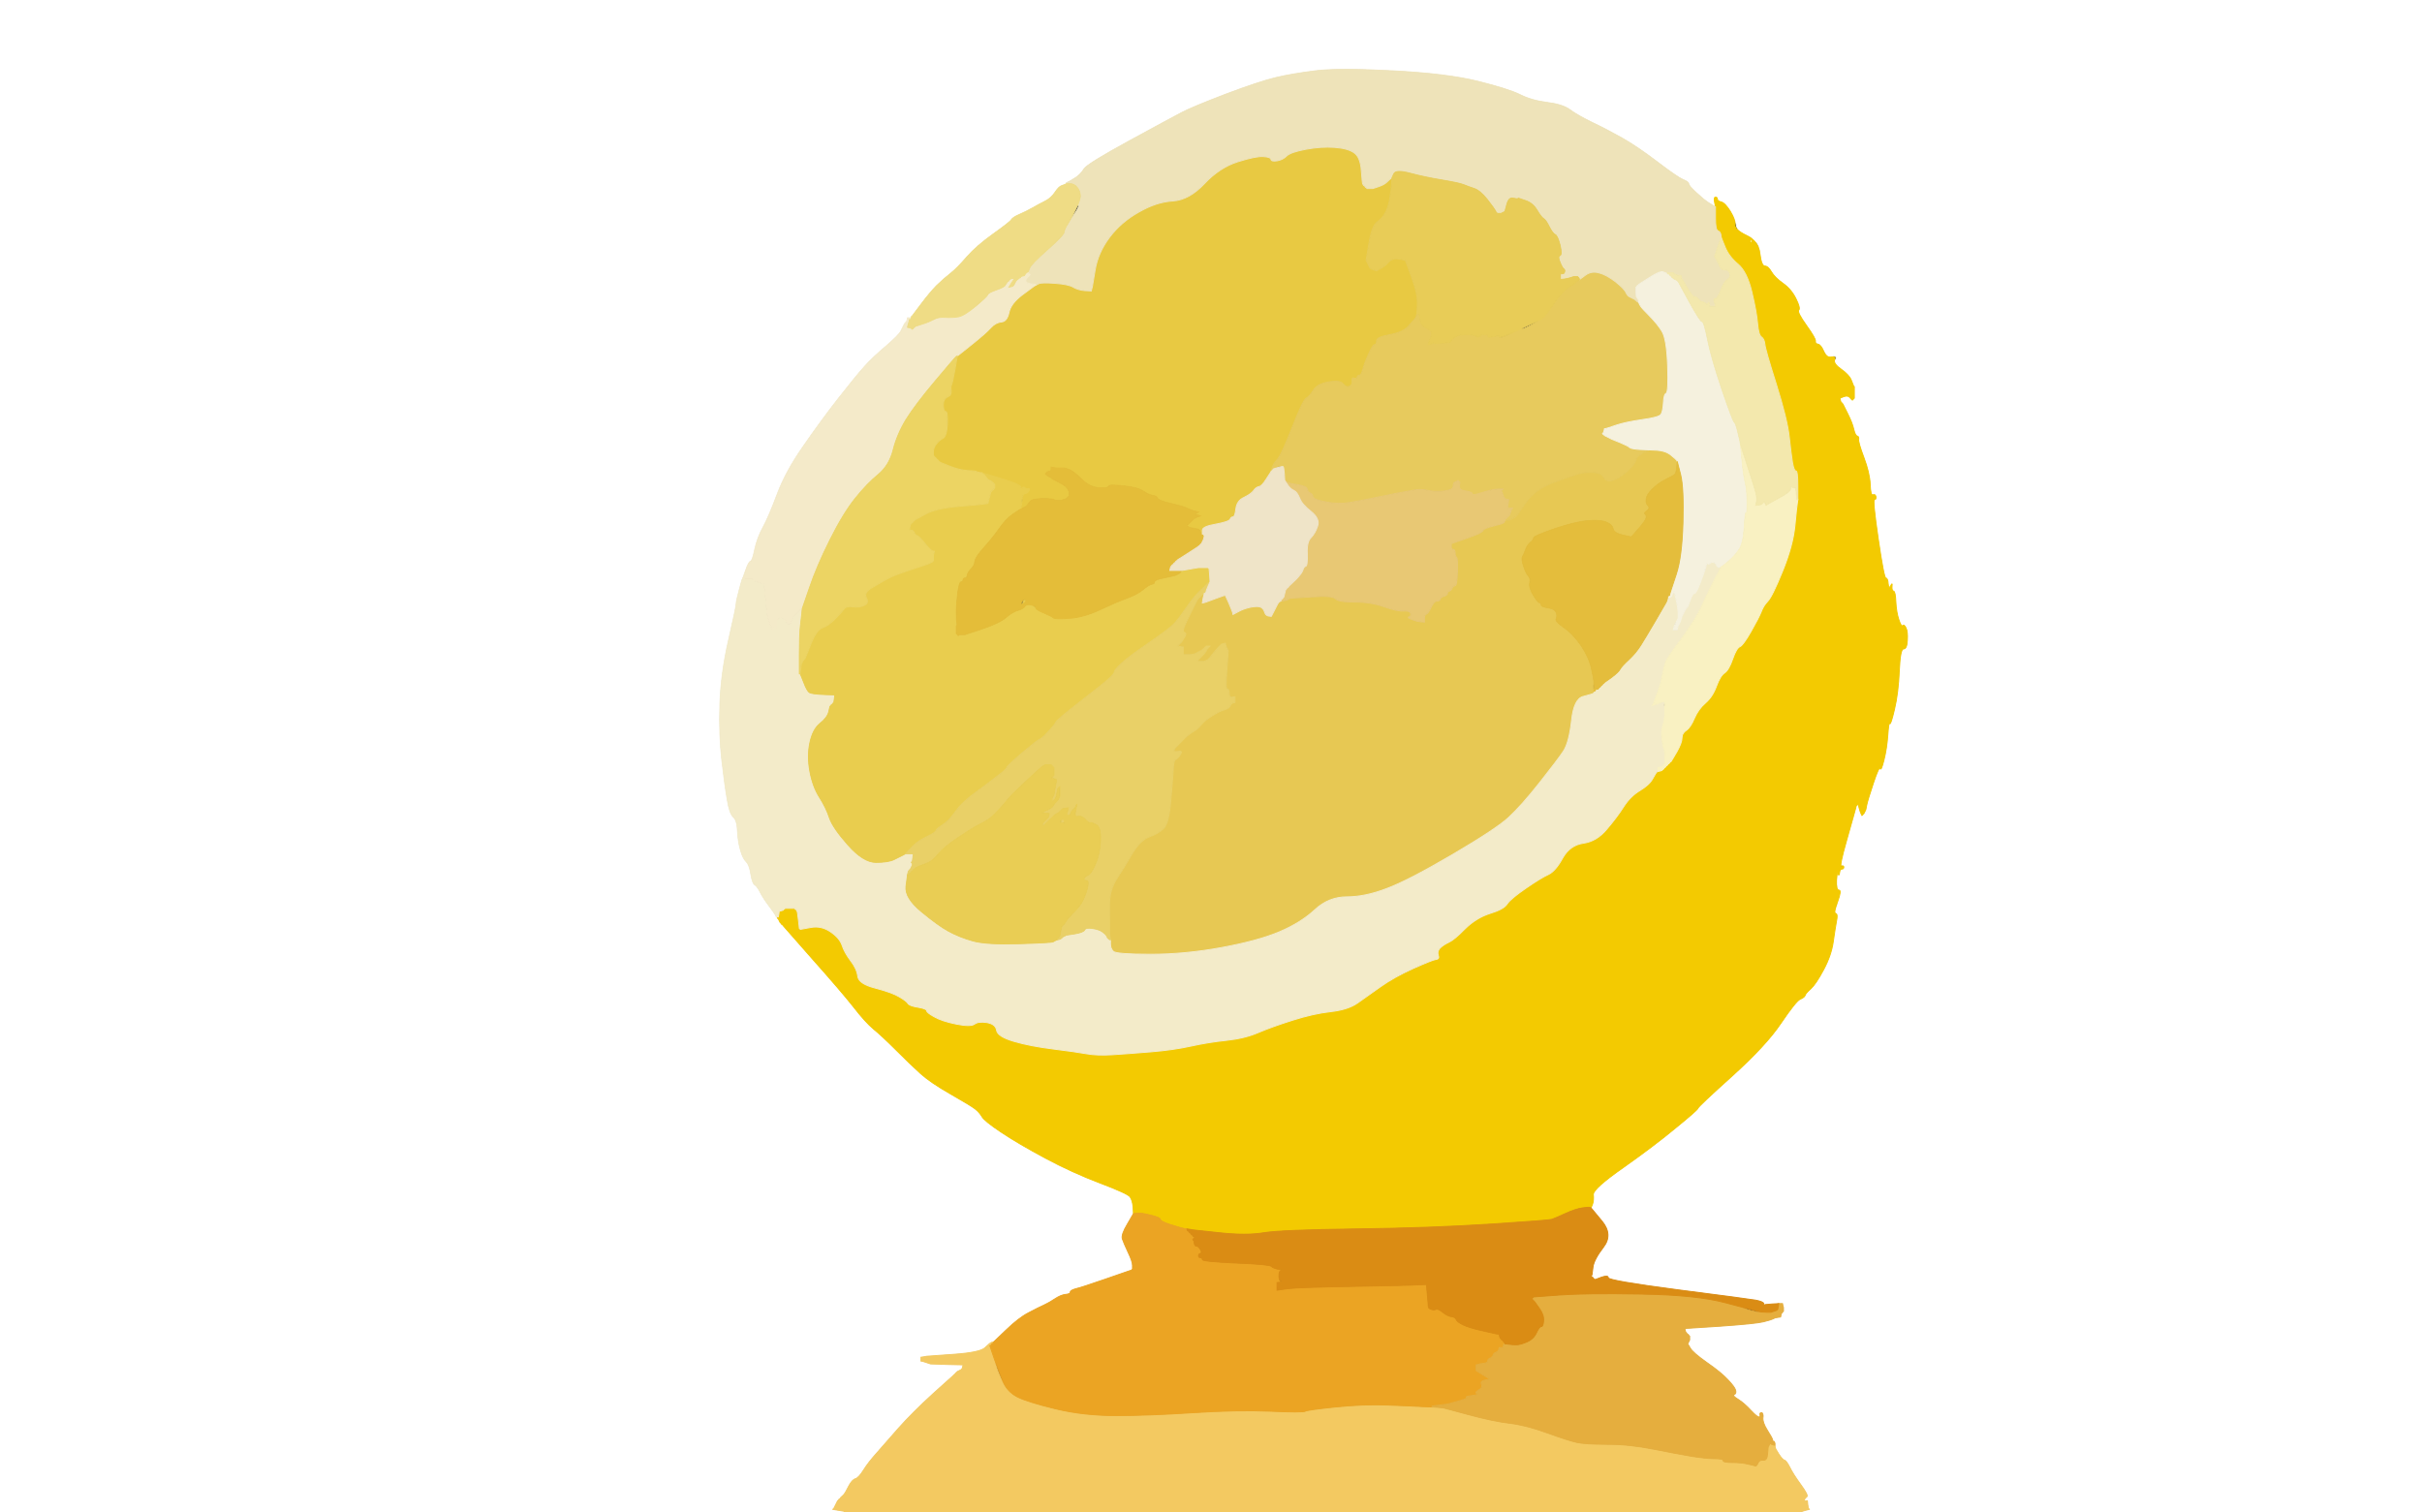 <!-- Created with clker.com Auto tracing tool http://www.clker.com) --> 
<svg 
   xmlns='http://www.w3.org/2000/svg'
   width='1265'
   height='790'>
<rect width="100%" height="100%" fill="#333333" stroke="none"/>
<path style='opacity:1;fill:#FFFFFF;fill-rule:evenodd;stroke:#FFFFFF;stroke-width:0.5px;stroke-linecap:butt;stroke-linejoin:miter;stroke-opacity:1;' d='M 0.0 395.0 L 0.0 0.0 L 632.5 0.0 L 1265.0 0.0 L 1265.0 395.0 L 1265.0 790.0 L 1103.0 790.0 L 941.0 790.0 L 941.0 789.8 Q 941.0 789.5 943.0 789.0 L 945.0 788.5 L 944.8 788.2 L 944.5 788.0 L 944.2 786.0 L 944.0 784.0 L 943.0 784.0 Q 942.0 784.0 942.5 783.2 Q 943.0 782.5 943.8 781.8 Q 944.5 781.0 940.5 775.5 Q 936.5 770.0 934.8 766.5 Q 933.0 763.0 932.0 762.8 Q 931.0 762.5 929.2 759.8 L 927.5 757.0 L 927.2 756.0 L 927.0 755.0 L 927.0 754.5 L 927.0 754.0 L 926.8 753.5 L 926.5 753.0 L 926.2 753.0 L 926.0 753.0 L 925.8 752.0 Q 925.5 751.0 921.8 745.8 Q 918.0 740.5 914.5 736.8 Q 911.0 733.0 907.8 731.0 Q 904.5 729.0 905.8 728.5 Q 907.0 728.0 906.5 726.2 Q 906.0 724.5 902.5 720.8 Q 899.0 717.0 891.5 711.8 Q 884.0 706.5 882.8 704.2 L 881.5 702.0 L 882.0 701.0 L 882.5 700.0 L 882.5 699.0 L 882.5 698.0 L 882.2 697.8 L 882.0 697.5 L 881.8 697.2 L 881.5 697.0 L 881.2 696.8 L 881.0 696.5 L 880.8 696.2 L 880.5 696.0 L 880.2 695.0 L 880.0 694.0 L 898.5 692.8 Q 917.0 691.5 921.0 690.5 Q 925.0 689.5 926.0 689.0 L 927.0 688.5 L 928.5 688.2 L 930.0 688.0 L 930.2 687.0 L 930.5 686.0 L 930.8 685.8 L 931.0 685.5 L 931.2 685.2 L 931.5 685.0 L 931.5 684.0 L 931.5 683.0 L 931.2 682.0 L 931.0 681.0 L 930.0 681.0 L 929.0 681.0 L 925.5 681.2 L 922.0 681.5 L 921.8 681.8 L 921.5 682.0 L 921.2 681.0 Q 921.0 680.0 917.0 679.2 Q 913.0 678.5 876.5 673.8 Q 840.0 669.0 840.0 667.5 Q 840.0 666.0 836.5 667.2 L 833.0 668.5 L 832.8 668.2 L 832.5 668.0 L 832.2 667.8 L 832.0 667.5 L 831.8 667.2 L 831.5 667.0 L 831.2 666.8 L 831.0 666.5 L 831.2 666.2 L 831.5 666.0 L 832.0 662.0 Q 832.5 658.0 837.5 651.5 Q 842.5 645.0 836.8 638.0 L 831.0 631.0 L 831.8 629.0 Q 832.5 627.0 832.2 624.0 Q 832.0 621.0 848.0 609.8 Q 864.0 598.5 875.2 589.2 Q 886.5 580.0 886.8 579.0 Q 887.0 578.0 904.8 562.0 Q 922.5 546.0 930.2 534.5 Q 938.0 523.0 940.2 522.0 Q 942.5 521.0 942.8 520.0 Q 943.0 519.0 945.8 516.5 Q 948.5 514.0 952.5 506.5 Q 956.5 499.0 956.2 495.8 Q 956.0 492.5 955.0 492.8 Q 954.0 493.0 957.2 485.5 Q 960.5 478.0 959.0 477.5 Q 957.5 477.0 959.0 474.0 Q 960.5 471.0 959.5 463.5 Q 958.5 456.0 963.0 442.5 Q 967.5 429.0 968.0 427.0 Q 968.5 425.0 969.0 423.0 L 969.5 421.0 L 969.8 420.8 L 970.0 420.5 L 970.2 420.2 L 970.5 420.0 L 971.0 422.0 Q 971.5 424.0 972.0 425.0 L 972.5 426.0 L 972.8 425.8 L 973.0 425.5 L 973.2 425.2 L 973.5 425.0 L 974.0 424.0 L 974.5 423.0 L 975.0 420.5 Q 975.5 418.0 978.5 409.0 Q 981.5 400.0 982.0 401.5 Q 982.5 403.0 984.0 397.0 Q 985.5 391.0 986.0 384.0 Q 986.5 377.0 987.0 378.0 Q 987.5 379.0 989.5 370.5 Q 991.5 362.0 992.0 350.5 Q 992.5 339.0 994.2 339.0 Q 996.0 339.0 996.2 334.5 Q 996.5 330.0 995.5 328.0 Q 994.5 326.0 993.8 326.8 Q 993.0 327.5 991.8 323.8 Q 990.5 320.0 989.2 314.0 Q 988.0 308.0 987.0 308.0 Q 986.0 308.0 986.0 305.0 Q 986.0 302.0 985.0 302.0 Q 984.0 302.0 981.0 281.5 Q 978.0 261.0 979.0 261.0 Q 980.0 261.0 979.8 259.5 Q 979.5 258.0 978.2 258.5 Q 977.0 259.0 976.8 253.0 Q 976.5 247.0 973.5 239.0 Q 970.5 231.0 970.8 229.5 Q 971.0 228.0 970.0 227.8 Q 969.0 227.5 968.2 224.2 Q 967.5 221.0 965.0 216.0 L 962.5 211.0 L 962.2 210.8 L 962.0 210.5 L 961.8 210.2 L 961.5 210.0 L 961.2 209.0 L 961.0 208.0 L 963.0 207.2 Q 965.0 206.5 966.0 207.5 Q 967.0 208.5 967.2 208.8 L 967.5 209.0 L 967.8 208.8 L 968.0 208.5 L 968.2 208.2 L 968.5 208.0 L 968.5 205.0 L 968.5 202.0 L 968.2 201.8 Q 968.0 201.5 967.0 198.8 Q 966.0 196.0 961.0 192.8 Q 956.0 189.5 953.5 184.8 Q 951.0 180.0 949.5 179.8 Q 948.0 179.5 948.2 178.2 Q 948.5 177.0 943.5 170.0 Q 938.5 163.0 939.5 162.0 Q 940.5 161.0 938.0 156.0 Q 935.5 151.0 931.2 148.0 Q 927.0 145.0 925.2 142.0 Q 923.5 139.0 921.8 139.0 Q 920.0 139.0 919.2 132.5 Q 918.5 126.0 916.2 126.5 Q 914.0 127.0 914.0 126.0 Q 914.0 125.0 915.0 124.8 Q 916.0 124.5 911.8 122.8 Q 907.5 121.0 907.0 118.0 Q 906.5 115.0 903.8 110.5 Q 901.0 106.0 898.5 105.5 Q 896.0 105.0 896.0 106.5 L 896.0 108.0 L 895.5 107.8 Q 895.0 107.5 892.2 105.8 Q 889.5 104.0 885.8 100.5 Q 882.0 97.0 882.0 96.0 Q 882.0 95.0 879.0 93.8 Q 876.0 92.5 865.5 84.5 Q 855.0 76.5 847.0 72.0 Q 839.0 67.5 831.2 63.8 Q 823.5 60.0 819.8 57.2 Q 816.0 54.5 808.0 53.5 Q 800.0 52.5 794.0 49.5 Q 788.0 46.5 772.0 42.5 Q 756.0 38.5 727.5 37.0 Q 699.0 35.5 687.0 37.0 Q 675.0 38.5 666.5 40.5 Q 658.0 42.5 640.2 49.2 Q 622.5 56.0 617.2 58.8 Q 612.0 61.5 590.0 73.5 Q 568.0 85.5 566.2 88.2 Q 564.5 91.0 561.8 92.8 L 559.0 94.5 L 558.0 95.0 L 557.0 95.5 L 557.0 95.8 L 557.0 96.0 L 556.5 96.2 Q 556.0 96.5 554.5 97.0 Q 553.0 97.5 551.0 100.5 Q 549.0 103.5 546.0 105.0 Q 543.0 106.5 539.5 108.5 Q 536.0 110.5 532.5 112.0 Q 529.0 113.5 528.2 114.8 Q 527.5 116.0 518.8 122.2 Q 510.0 128.5 505.0 134.2 Q 500.0 140.0 496.5 142.8 Q 493.0 145.5 489.2 149.2 Q 485.5 153.0 481.0 159.0 L 476.5 165.0 L 476.2 165.2 L 476.0 165.5 L 476.0 165.8 L 476.0 166.0 L 475.5 166.2 Q 475.0 166.5 475.0 166.8 L 475.0 167.0 L 474.5 167.2 Q 474.0 167.5 473.8 167.8 L 473.5 168.0 L 473.2 168.2 L 473.0 168.5 L 472.8 168.8 L 472.5 169.0 L 472.0 170.0 Q 471.5 171.0 470.5 173.0 Q 469.5 175.0 462.8 180.8 Q 456.0 186.5 451.5 191.5 Q 447.0 196.5 438.0 208.0 Q 429.0 219.5 419.8 232.8 Q 410.5 246.0 406.0 258.0 Q 401.5 270.0 398.5 275.5 Q 395.5 281.0 394.2 287.0 Q 393.0 293.0 392.0 293.2 Q 391.0 293.5 389.5 297.8 L 388.0 302.0 L 387.8 302.5 L 387.5 303.0 L 386.0 308.5 Q 384.5 314.0 384.5 315.5 Q 384.5 317.0 380.5 334.5 Q 376.5 352.0 376.0 368.0 Q 375.5 384.0 377.0 397.0 Q 378.5 410.0 379.8 417.5 Q 381.0 425.0 383.0 426.8 Q 385.0 428.5 385.2 434.2 Q 385.5 440.0 386.8 444.2 Q 388.0 448.5 389.8 450.2 Q 391.5 452.0 392.2 456.8 Q 393.0 461.5 394.2 462.2 Q 395.5 463.0 397.0 466.0 Q 398.5 469.0 401.5 473.0 Q 404.5 477.0 405.0 478.0 L 405.5 479.0 L 405.8 479.0 L 406.0 479.0 L 406.0 479.2 L 406.0 479.5 L 406.2 479.8 L 406.5 480.0 L 407.0 481.0 L 407.5 482.0 L 407.8 482.2 L 408.0 482.5 L 408.2 482.8 L 408.5 483.0 L 408.8 483.2 L 409.0 483.5 L 424.2 500.8 Q 439.5 518.0 445.8 526.0 Q 452.0 534.0 456.2 537.5 Q 460.5 541.0 468.0 548.5 Q 475.5 556.0 480.8 560.8 Q 486.0 565.5 496.5 571.5 Q 507.0 577.5 509.2 579.2 Q 511.5 581.0 512.8 583.2 Q 514.0 585.5 523.0 591.5 Q 532.0 597.5 546.0 605.0 Q 560.0 612.5 574.5 618.0 Q 589.0 623.5 590.2 625.2 Q 591.5 627.0 591.8 630.5 L 592.0 634.0 L 588.8 639.5 Q 585.5 645.0 586.2 647.2 Q 587.0 649.5 589.2 654.2 Q 591.5 659.0 591.5 661.0 L 591.5 663.0 L 591.2 663.2 L 591.0 663.5 L 589.5 664.0 Q 588.0 664.5 576.5 668.5 Q 565.0 672.5 562.0 673.2 Q 559.0 674.0 559.0 675.0 Q 559.0 676.0 556.5 676.2 Q 554.0 676.5 551.0 678.5 Q 548.0 680.5 545.2 681.8 Q 542.5 683.0 537.2 685.8 Q 532.0 688.5 525.5 694.8 L 519.0 701.0 L 518.8 701.0 Q 518.5 701.0 518.2 701.5 L 518.0 702.0 L 517.8 702.0 Q 517.5 702.0 517.2 702.5 L 517.0 703.0 L 516.8 703.0 Q 516.5 703.0 514.2 704.8 Q 512.0 706.5 498.0 707.5 L 484.0 708.5 L 482.5 708.8 L 481.0 709.0 L 481.0 710.0 L 481.0 711.0 L 482.0 711.2 L 483.0 711.5 L 484.5 712.0 L 486.0 712.5 L 494.5 712.8 L 503.0 713.0 L 502.8 714.0 L 502.5 715.0 L 502.2 715.2 L 502.0 715.5 L 501.0 716.0 L 500.0 716.5 L 499.8 716.8 L 499.5 717.0 L 499.2 717.2 L 499.0 717.5 L 498.8 717.8 L 498.5 718.0 L 498.2 718.2 L 498.0 718.5 L 487.2 728.2 Q 476.5 738.0 469.2 746.2 Q 462.0 754.5 457.8 759.2 Q 453.5 764.0 451.0 768.0 Q 448.5 772.0 446.8 772.5 Q 445.0 773.0 443.2 776.5 Q 441.5 780.0 440.5 781.0 Q 439.5 782.0 439.2 782.2 L 439.0 782.5 L 438.8 782.8 L 438.5 783.0 L 438.2 783.2 L 438.0 783.5 L 437.8 783.8 L 437.5 784.0 L 437.0 785.0 L 436.5 786.0 L 436.0 787.0 L 435.5 788.0 L 435.2 788.2 L 435.0 788.5 L 438.0 789.0 L 441.0 789.5 L 441.0 789.8 L 441.0 790.0 L 220.5 790.0 L 0.0 790.0 L 0.0 395.0 z 
M 957.0 187.0 Q 957.0 186.0 958.0 186.0 Q 959.0 186.0 959.0 187.0 Q 959.0 188.0 958.0 188.0 Q 957.0 188.0 957.0 187.0 z 
M 962.0 452.0 Q 963.0 452.0 963.0 453.0 Q 963.0 454.0 962.0 454.0 Q 961.0 454.0 961.0 453.0 Q 961.0 452.0 962.0 452.0 z 
M 920.0 739.8 Q 919.0 738.0 920.0 738.0 Q 921.0 738.0 921.0 739.8 Q 921.0 741.5 920.0 739.8 z 
'/>
<path style='opacity:1;fill:#F3CA01;fill-rule:evenodd;stroke:#F3CA01;stroke-width:0.5px;stroke-linecap:butt;stroke-linejoin:miter;stroke-opacity:1;' d='M 968.2 201.8 L 968.5 202.0 L 968.5 205.0 L 968.5 208.0 L 968.2 208.2 L 968.0 208.5 L 967.8 208.8 L 967.5 209.0 L 967.2 208.8 Q 967.0 208.5 966.0 207.5 Q 965.0 206.5 963.0 207.2 L 961.0 208.0 L 961.2 209.0 L 961.5 210.0 L 961.8 210.2 L 962.0 210.5 L 962.2 210.8 L 962.5 211.0 L 965.0 216.0 Q 967.5 221.0 968.2 224.2 Q 969.0 227.5 970.0 227.8 Q 971.0 228.0 970.8 229.5 Q 970.5 231.0 973.5 239.0 Q 976.5 247.0 976.8 253.0 Q 977.0 259.0 978.2 258.5 Q 979.5 258.0 979.8 259.5 Q 980.0 261.0 979.0 261.0 Q 978.0 261.0 981.0 281.5 Q 984.0 302.0 985.0 302.0 Q 986.0 302.0 986.2 305.0 Q 986.5 308.0 987.5 306.0 Q 988.5 304.0 988.2 306.2 Q 988.0 308.5 989.0 308.8 Q 990.0 309.0 990.2 314.5 Q 990.5 320.0 991.8 323.8 Q 993.0 327.5 993.8 326.8 Q 994.5 326.0 995.5 328.0 Q 996.5 330.0 996.2 334.5 Q 996.0 339.0 994.2 339.0 Q 992.5 339.0 992.0 350.5 Q 991.5 362.0 989.5 370.5 Q 987.5 379.0 987.0 378.0 Q 986.5 377.0 986.0 384.0 Q 985.5 391.0 984.0 397.0 Q 982.5 403.0 982.0 401.5 Q 981.5 400.0 978.5 409.0 Q 975.5 418.0 975.0 420.5 L 974.5 423.0 L 974.0 424.0 L 973.5 425.0 L 973.2 425.2 L 973.0 425.5 L 972.8 425.8 L 972.5 426.0 L 972.0 425.0 Q 971.5 424.0 971.0 422.0 L 970.5 420.0 L 970.2 420.2 L 970.0 420.5 L 969.8 420.8 L 969.5 421.0 L 969.0 423.0 Q 968.5 425.0 964.5 439.0 Q 960.5 453.0 961.8 452.5 Q 963.0 452.0 963.0 453.0 Q 963.0 454.0 962.0 454.0 Q 961.0 454.0 960.8 456.0 Q 960.5 458.0 960.0 456.5 Q 959.5 455.0 959.2 460.0 Q 959.0 465.0 960.5 465.0 Q 962.0 465.0 959.8 471.0 Q 957.5 477.0 958.8 477.2 Q 960.0 477.5 959.2 481.2 Q 958.5 485.0 957.5 492.0 Q 956.5 499.0 952.5 506.5 Q 948.5 514.0 945.8 516.5 Q 943.0 519.0 942.8 520.0 Q 942.5 521.0 940.2 522.0 Q 938.0 523.0 930.2 534.5 Q 922.5 546.0 904.8 562.0 Q 887.0 578.0 886.8 579.0 Q 886.5 580.0 875.2 589.2 Q 864.0 598.5 848.0 609.8 Q 832.0 621.0 832.2 624.0 Q 832.5 627.0 831.8 629.0 L 831.0 631.0 L 830.5 630.8 Q 830.0 630.5 826.5 631.0 Q 823.0 631.5 817.5 634.0 Q 812.0 636.5 810.5 637.0 Q 809.0 637.5 778.0 639.5 Q 747.0 641.5 708.0 642.0 Q 669.0 642.5 660.0 644.0 Q 651.0 645.5 637.0 644.0 L 623.0 642.5 L 621.5 642.2 L 620.0 642.0 L 618.5 641.8 Q 617.0 641.5 611.5 639.8 Q 606.0 638.0 606.0 637.0 Q 606.0 636.0 601.0 634.8 Q 596.0 633.5 594.0 633.8 L 592.0 634.0 L 591.8 630.5 Q 591.5 627.0 590.2 625.2 Q 589.0 623.5 574.5 618.0 Q 560.0 612.5 546.0 605.0 Q 532.0 597.5 523.0 591.5 Q 514.0 585.5 512.8 583.2 Q 511.5 581.0 509.2 579.2 Q 507.0 577.5 496.5 571.5 Q 486.0 565.5 480.8 560.8 Q 475.5 556.0 468.0 548.5 Q 460.5 541.0 456.2 537.5 Q 452.0 534.0 445.8 526.0 Q 439.5 518.0 424.2 500.8 L 409.0 483.5 L 408.8 483.2 L 408.5 483.0 L 408.2 482.8 L 408.0 482.5 L 407.8 482.2 L 407.5 482.0 L 407.0 481.0 L 406.5 480.0 L 406.2 479.8 L 406.0 479.5 L 406.0 479.2 L 406.0 479.0 L 406.2 479.0 L 406.5 479.0 L 406.8 477.5 L 407.0 476.0 L 408.0 475.8 L 409.0 475.5 L 409.2 475.2 L 409.5 475.0 L 409.8 474.8 L 410.0 474.5 L 412.5 474.5 L 415.0 474.5 L 415.2 474.8 L 415.5 475.0 L 415.8 475.2 L 416.0 475.5 L 416.2 475.8 Q 416.5 476.0 417.0 480.5 L 417.5 485.0 L 417.8 485.2 L 418.0 485.5 L 423.5 484.5 Q 429.0 483.5 433.8 486.8 Q 438.5 490.0 439.8 493.8 Q 441.0 497.5 444.2 501.8 Q 447.5 506.0 448.0 510.0 Q 448.5 514.0 457.2 516.2 Q 466.0 518.5 469.8 520.8 Q 473.5 523.0 474.2 524.2 Q 475.0 525.5 479.5 526.2 Q 484.0 527.0 484.0 528.0 Q 484.0 529.0 488.0 531.2 Q 492.0 533.5 499.5 535.0 Q 507.0 536.5 509.0 535.0 Q 511.0 533.5 515.5 534.2 Q 520.0 535.0 520.5 538.2 Q 521.0 541.5 529.5 544.0 Q 538.0 546.5 550.0 548.0 Q 562.0 549.5 567.5 550.5 Q 573.0 551.5 581.0 551.0 Q 589.0 550.5 601.0 549.5 Q 613.0 548.5 622.0 546.5 Q 631.0 544.5 640.5 543.5 Q 650.0 542.5 657.0 539.5 Q 664.0 536.5 675.0 533.0 Q 686.0 529.5 695.0 528.5 Q 704.0 527.5 709.0 524.0 Q 714.0 520.5 721.0 515.5 Q 728.0 510.5 739.0 505.8 Q 750.0 501.0 750.5 498.8 Q 751.0 496.5 752.5 495.0 Q 754.0 493.5 756.8 492.2 Q 759.5 491.0 765.2 485.2 Q 771.0 479.5 778.2 477.2 Q 785.5 475.0 787.2 472.2 Q 789.0 469.5 797.0 464.0 Q 805.0 458.5 808.8 456.8 Q 812.5 455.0 816.2 448.2 Q 820.0 441.5 827.0 440.5 Q 834.0 439.5 839.2 433.2 Q 844.5 427.0 848.0 421.5 Q 851.5 416.0 856.5 413.0 Q 861.5 410.0 863.2 406.8 Q 865.0 403.5 865.5 403.2 L 866.0 403.0 L 866.2 403.0 Q 866.5 403.0 866.8 402.5 L 867.0 402.0 L 868.0 401.8 L 869.0 401.5 L 869.2 401.2 L 869.5 401.0 L 869.8 400.8 L 870.0 400.5 L 870.2 400.2 L 870.5 400.0 L 870.8 399.8 L 871.0 399.5 L 871.2 399.2 L 871.5 399.0 L 871.8 398.8 L 872.0 398.5 L 872.2 398.2 L 872.5 398.0 L 872.8 397.8 L 873.0 397.5 L 875.8 392.8 Q 878.5 388.0 878.5 385.5 Q 878.5 383.0 880.8 381.5 Q 883.0 380.0 885.0 375.2 Q 887.0 370.5 890.8 367.2 Q 894.5 364.0 896.5 358.5 Q 898.5 353.0 900.8 351.5 Q 903.0 350.0 905.0 344.2 Q 907.0 338.5 908.8 337.8 Q 910.5 337.0 914.5 330.0 Q 918.5 323.0 919.8 319.8 Q 921.0 316.5 923.2 314.2 Q 925.5 312.0 931.0 298.5 Q 936.5 285.0 937.5 274.5 Q 938.5 264.0 938.8 262.5 L 939.0 261.0 L 939.0 253.5 Q 939.0 246.0 938.0 246.0 Q 937.0 246.0 936.2 241.5 Q 935.5 237.0 934.5 228.0 Q 933.5 219.0 927.8 200.8 Q 922.0 182.5 921.8 179.8 Q 921.5 177.0 920.0 176.0 Q 918.5 175.0 918.0 169.0 Q 917.5 163.0 915.0 152.5 Q 912.5 142.0 907.8 138.0 Q 903.0 134.0 901.0 129.0 L 899.0 124.0 L 898.8 122.5 Q 898.5 121.0 897.2 120.5 Q 896.0 120.0 896.0 114.0 L 896.0 108.0 L 895.5 105.5 Q 895.0 103.0 896.0 103.0 Q 897.0 103.0 897.0 104.0 Q 897.0 105.0 899.0 105.5 Q 901.0 106.0 903.8 110.5 Q 906.5 115.0 906.2 117.5 Q 906.0 120.0 912.2 123.0 Q 918.5 126.0 919.2 132.5 Q 920.0 139.0 921.8 139.0 Q 923.5 139.0 925.2 142.0 Q 927.0 145.0 931.2 148.0 Q 935.5 151.0 938.0 156.0 Q 940.5 161.0 939.5 162.0 Q 938.5 163.0 943.5 170.0 Q 948.5 177.0 948.2 178.2 Q 948.0 179.5 949.5 179.8 Q 951.0 180.0 952.5 183.5 Q 954.0 187.0 956.5 186.5 Q 959.0 186.0 958.2 188.0 Q 957.5 190.0 961.8 193.0 Q 966.0 196.0 967.0 198.8 Q 968.0 201.5 968.2 201.8 z 
M 914.2 126.0 Q 914.5 125.0 915.0 125.5 Q 915.5 126.0 914.8 126.5 Q 914.0 127.0 914.2 126.0 z 
'/>
<path style='opacity:1;fill:#E7C853;fill-rule:evenodd;stroke:#E7C853;stroke-width:0.5px;stroke-linecap:butt;stroke-linejoin:miter;stroke-opacity:1;' d='M 875.8 240.5 L 876.0 241.0 L 875.8 244.0 Q 875.5 247.0 874.8 247.8 Q 874.0 248.5 870.0 250.5 Q 866.0 252.5 863.0 255.5 Q 860.0 258.5 859.8 260.8 Q 859.5 263.0 860.8 264.2 Q 862.0 265.5 860.2 266.8 Q 858.5 268.0 859.2 268.5 Q 860.0 269.0 859.8 270.5 Q 859.5 272.0 856.0 276.0 L 852.5 280.0 L 852.2 280.2 L 852.0 280.5 L 847.5 279.5 Q 843.0 278.5 842.5 276.2 Q 842.0 274.0 839.0 272.8 Q 836.0 271.5 829.5 272.0 Q 823.0 272.5 812.0 276.2 Q 801.0 280.0 801.0 281.0 Q 801.0 282.0 799.2 283.5 Q 797.5 285.0 796.8 287.2 Q 796.0 289.5 795.2 290.8 Q 794.5 292.0 795.8 295.8 Q 797.0 299.5 798.2 300.8 Q 799.5 302.0 799.0 304.5 Q 798.5 307.0 800.8 310.8 Q 803.0 314.5 804.0 314.8 Q 805.0 315.0 805.0 316.0 Q 805.0 317.0 808.5 317.5 Q 812.0 318.0 812.8 320.0 Q 813.5 322.0 812.8 323.2 Q 812.0 324.5 816.8 327.8 Q 821.5 331.0 825.8 337.2 Q 830.0 343.5 831.2 349.2 Q 832.5 355.0 832.5 356.0 L 832.5 357.0 L 832.2 358.5 Q 832.0 360.0 833.0 360.0 L 834.0 360.0 L 834.0 361.0 Q 834.0 362.0 828.0 363.5 Q 822.0 365.0 820.8 376.5 Q 819.5 388.0 816.5 392.5 Q 813.5 397.0 804.0 409.0 Q 794.5 421.0 788.0 427.0 Q 781.5 433.0 758.5 446.5 Q 735.5 460.0 724.2 464.2 Q 713.0 468.5 703.5 468.5 Q 694.0 468.5 686.8 475.2 Q 679.5 482.0 668.2 486.8 Q 657.0 491.5 638.0 495.0 Q 619.0 498.5 601.0 498.5 Q 583.0 498.5 581.5 497.0 Q 580.0 495.5 580.0 493.2 L 580.0 491.0 L 579.8 490.0 Q 579.5 489.0 579.2 489.0 L 579.0 489.0 L 579.2 484.5 Q 579.5 480.0 579.5 472.5 Q 579.5 465.0 583.2 459.2 Q 587.0 453.5 591.2 446.2 Q 595.5 439.0 600.2 437.2 Q 605.0 435.5 607.8 432.8 Q 610.5 430.0 611.5 418.5 Q 612.5 407.0 612.8 402.0 Q 613.0 397.0 614.0 396.8 Q 615.0 396.5 616.5 394.2 Q 618.0 392.0 615.5 392.5 Q 613.0 393.0 613.2 392.0 L 613.5 391.0 L 613.8 390.8 L 614.0 390.5 L 614.2 390.2 L 614.5 390.0 L 614.8 389.8 L 615.0 389.5 L 615.2 389.2 L 615.5 389.0 L 618.2 386.2 Q 621.0 383.5 623.2 382.2 Q 625.5 381.0 627.2 378.8 Q 629.0 376.5 633.0 374.0 Q 637.0 371.5 639.5 370.8 Q 642.0 370.0 642.5 368.8 Q 643.0 367.5 644.0 367.2 L 645.0 367.0 L 645.0 365.5 L 645.0 364.0 L 643.5 364.2 Q 642.0 364.5 642.0 362.2 Q 642.0 360.0 641.0 360.0 Q 640.0 360.0 640.8 350.0 L 641.5 340.0 L 641.0 339.0 L 640.5 338.0 L 640.2 337.0 L 640.0 336.0 L 639.0 336.2 L 638.0 336.5 L 637.8 336.8 L 637.5 337.0 L 637.2 337.2 L 637.0 337.5 L 636.8 337.8 L 636.5 338.0 L 636.2 338.2 L 636.0 338.5 L 635.8 338.8 Q 635.5 339.0 633.5 341.5 L 631.5 344.0 L 631.2 344.2 L 631.0 344.5 L 630.0 345.0 L 629.0 345.5 L 627.0 345.5 L 625.0 345.5 L 625.2 345.2 L 625.5 345.0 L 625.8 344.8 L 626.0 344.5 L 626.2 344.2 L 626.5 344.0 L 626.8 343.8 L 627.0 343.5 L 627.2 343.2 L 627.5 343.0 L 628.5 342.0 Q 629.5 341.0 630.0 340.0 L 630.5 339.0 L 630.8 338.8 L 631.0 338.5 L 631.2 338.2 L 631.5 338.0 L 631.8 337.8 L 632.0 337.5 L 631.0 337.5 L 630.0 337.5 L 629.8 337.8 L 629.5 338.0 L 629.2 338.2 L 629.0 338.5 L 628.8 338.8 L 628.5 339.0 L 628.2 339.2 L 628.0 339.5 L 627.0 340.0 Q 626.0 340.5 624.8 341.2 Q 623.5 342.0 620.8 342.0 L 618.0 342.0 L 618.0 340.0 L 618.0 338.0 L 616.5 337.8 L 615.0 337.5 L 615.2 337.2 L 615.5 337.0 L 615.8 336.8 L 616.0 336.5 L 616.2 336.2 L 616.5 336.0 L 616.8 335.8 Q 617.0 335.5 617.2 335.2 Q 617.5 335.0 617.5 332.5 Q 617.5 330.0 618.5 327.5 Q 619.5 325.0 622.5 319.0 L 625.5 313.0 L 625.8 312.8 L 626.0 312.5 L 626.2 312.2 L 626.5 312.0 L 626.8 311.8 L 627.0 311.5 L 627.2 311.2 L 627.5 311.0 L 627.8 310.0 L 628.0 309.0 L 629.0 309.0 L 630.0 309.0 L 629.8 310.0 Q 629.5 311.0 629.0 311.5 L 628.5 312.0 L 628.2 313.5 L 628.0 315.0 L 629.0 314.8 L 630.0 314.5 L 634.0 313.0 Q 638.0 311.5 639.0 311.2 L 640.0 311.0 L 641.8 315.0 Q 643.5 319.0 643.8 320.0 L 644.0 321.0 L 646.8 319.5 Q 649.5 318.0 653.2 317.2 Q 657.0 316.5 658.5 317.2 Q 660.0 318.0 660.5 319.8 Q 661.0 321.5 662.5 321.8 L 664.0 322.0 L 665.8 318.5 Q 667.5 315.0 667.8 314.8 Q 668.0 314.5 668.5 314.2 L 669.0 314.0 L 670.5 313.8 L 672.0 313.5 L 673.0 313.0 L 674.0 312.5 L 685.0 311.8 Q 696.0 311.0 697.5 312.8 Q 699.0 314.5 707.5 314.5 Q 716.0 314.5 723.0 317.0 Q 730.0 319.5 733.2 319.2 Q 736.5 319.0 736.8 320.5 Q 737.0 322.0 736.0 322.2 Q 735.0 322.5 736.0 323.0 Q 737.0 323.5 738.5 324.0 L 740.0 324.5 L 742.0 324.8 L 744.0 325.0 L 744.0 323.0 Q 744.0 321.0 745.0 320.8 Q 746.0 320.5 747.5 317.2 Q 749.0 314.0 750.5 314.0 Q 752.0 314.0 752.2 313.0 Q 752.5 312.0 754.2 311.5 Q 756.0 311.0 756.0 310.0 Q 756.0 309.0 757.0 308.8 Q 758.0 308.5 758.5 307.2 Q 759.0 306.0 760.0 306.0 Q 761.0 306.0 761.2 299.0 Q 761.5 292.0 760.8 291.2 Q 760.0 290.5 760.0 288.8 Q 760.0 287.0 759.0 287.0 Q 758.0 287.0 758.0 285.5 L 758.0 284.0 L 766.0 281.2 Q 774.0 278.5 774.5 277.2 Q 775.0 276.0 780.0 274.8 Q 785.0 273.5 785.2 273.2 Q 785.5 273.0 785.8 272.5 L 786.0 272.0 L 787.5 271.8 L 789.0 271.5 L 790.0 271.0 L 791.0 270.5 L 791.2 270.2 L 791.5 270.0 L 791.8 269.8 L 792.0 269.5 L 792.2 269.2 L 792.5 269.0 L 797.2 262.2 Q 802.0 255.5 811.5 252.0 Q 821.0 248.5 824.5 247.5 Q 828.0 246.5 832.2 246.8 Q 836.5 247.0 837.8 249.5 Q 839.0 252.0 842.2 251.0 Q 845.5 250.0 849.5 246.5 Q 853.5 243.0 854.2 240.8 Q 855.0 238.5 856.0 238.0 L 857.0 237.5 L 857.2 237.2 L 857.5 237.0 L 857.8 236.8 L 858.0 236.5 L 859.5 236.0 L 861.0 235.5 L 861.0 235.2 L 861.0 235.0 L 865.5 235.2 Q 870.0 235.5 872.8 237.8 Q 875.5 240.0 875.8 240.5 z 
'/>
<path style='opacity:1;fill:#E8C942;fill-rule:evenodd;stroke:#E8C942;stroke-width:0.5px;stroke-linecap:butt;stroke-linejoin:miter;stroke-opacity:1;' d='M 711.8 96.2 L 712.0 96.5 L 712.2 96.8 L 712.5 97.0 L 712.8 97.2 L 713.0 97.5 L 713.2 97.8 L 713.5 98.0 L 713.8 98.2 L 714.0 98.5 L 715.5 98.5 L 717.0 98.5 L 720.0 97.5 Q 723.0 96.5 724.5 95.0 Q 726.0 93.5 726.5 93.2 L 727.0 93.0 L 726.8 96.5 Q 726.5 100.0 725.8 104.2 Q 725.0 108.5 723.5 111.2 Q 722.0 114.0 719.2 116.0 Q 716.5 118.0 715.0 127.0 L 713.5 136.0 L 714.0 137.0 L 714.5 138.0 L 715.0 139.0 L 715.5 140.0 L 715.8 140.2 L 716.0 140.5 L 717.5 141.0 L 719.0 141.5 L 721.2 140.2 Q 723.5 139.0 725.2 137.0 Q 727.0 135.0 729.5 135.2 L 732.0 135.5 L 733.0 135.8 L 734.0 136.0 L 736.8 143.5 Q 739.5 151.0 740.0 154.5 Q 740.5 158.0 740.2 161.0 L 740.0 164.0 L 739.8 165.0 L 739.5 166.0 L 739.2 166.2 L 739.0 166.5 L 738.8 166.8 Q 738.5 167.0 735.8 170.2 Q 733.0 173.5 726.0 174.8 Q 719.0 176.0 719.0 178.0 Q 719.0 180.0 718.0 180.0 Q 717.0 180.0 714.8 185.0 Q 712.5 190.0 711.8 193.0 Q 711.0 196.0 710.0 196.0 Q 709.0 196.0 707.8 198.5 Q 706.5 201.0 704.8 201.8 Q 703.0 202.5 701.5 200.5 Q 700.0 198.5 694.0 199.5 Q 688.0 200.5 686.0 203.8 Q 684.0 207.0 682.2 208.0 Q 680.5 209.0 675.0 223.0 Q 669.5 237.0 667.5 239.5 L 665.5 242.0 L 665.2 243.5 L 665.0 245.0 L 664.5 245.2 Q 664.0 245.5 664.0 245.8 L 664.0 246.0 L 663.8 246.5 Q 663.5 247.0 661.2 250.5 Q 659.0 254.0 657.5 254.2 Q 656.0 254.5 654.8 256.2 Q 653.5 258.0 649.8 259.8 Q 646.0 261.5 645.5 265.8 Q 645.0 270.0 644.0 270.0 Q 643.0 270.0 642.5 271.2 Q 642.0 272.5 635.0 273.8 Q 628.0 275.0 628.5 277.5 L 629.0 280.0 L 628.0 280.0 L 627.0 280.0 L 626.8 278.5 L 626.5 277.0 L 626.2 276.8 L 626.0 276.5 L 623.5 276.0 L 621.0 275.5 L 620.8 275.2 L 620.5 275.0 L 620.2 274.8 L 620.0 274.5 L 620.2 274.2 L 620.5 274.0 L 620.8 273.8 L 621.0 273.5 L 622.5 272.0 Q 624.0 270.5 625.5 270.0 L 627.0 269.5 L 625.5 269.0 L 624.0 268.5 L 625.0 268.0 L 626.0 267.5 L 624.0 267.0 Q 622.0 266.5 620.0 265.5 Q 618.0 264.5 611.5 263.0 Q 605.0 261.5 604.5 260.2 Q 604.0 259.0 602.0 258.8 Q 600.0 258.5 597.0 256.5 Q 594.0 254.5 586.5 253.8 Q 579.0 253.0 579.0 254.0 Q 579.0 255.0 574.0 254.8 Q 569.0 254.5 564.8 250.2 Q 560.5 246.0 558.2 245.2 L 556.0 244.5 L 553.5 245.0 L 551.0 245.5 L 549.0 246.0 L 547.0 246.5 L 546.8 246.8 L 546.5 247.0 L 546.2 247.2 L 546.0 247.5 L 546.2 247.8 L 546.5 248.0 L 546.8 248.2 L 547.0 248.5 L 548.0 249.0 L 549.0 249.5 L 549.2 249.8 L 549.5 250.0 L 552.8 251.8 Q 556.0 253.5 556.2 253.8 L 556.5 254.0 L 556.8 254.2 L 557.0 254.5 L 557.2 254.8 L 557.5 255.0 L 558.0 256.0 L 558.5 257.0 L 558.5 258.0 L 558.5 259.0 L 558.2 259.2 L 558.0 259.5 L 557.8 259.8 L 557.5 260.0 L 557.2 260.2 L 557.0 260.5 L 555.5 261.0 L 554.0 261.5 L 552.5 261.5 Q 551.0 261.5 550.5 261.0 Q 550.0 260.5 544.5 260.5 Q 539.0 260.5 537.8 262.2 L 536.5 264.0 L 536.2 264.2 L 536.0 264.5 L 535.0 265.0 L 534.0 265.5 L 533.8 265.8 L 533.5 266.0 L 533.2 266.0 L 533.0 266.0 L 533.2 265.0 L 533.5 264.0 L 534.0 261.0 Q 534.5 258.0 534.5 256.0 Q 534.5 254.0 534.0 255.0 Q 533.5 256.0 533.2 254.5 Q 533.0 253.0 523.5 250.5 L 514.0 248.0 L 513.8 247.5 Q 513.5 247.0 513.2 247.0 L 513.0 247.0 L 511.5 246.8 Q 510.0 246.5 509.8 246.2 Q 509.5 246.0 505.2 245.8 Q 501.0 245.5 496.0 243.5 L 491.0 241.5 L 490.8 241.2 L 490.5 241.0 L 490.2 240.8 L 490.0 240.5 L 489.8 240.2 L 489.5 240.0 L 489.2 239.8 L 489.0 239.5 L 488.8 239.2 L 488.5 239.0 L 488.2 238.8 L 488.0 238.5 L 487.8 238.2 L 487.5 238.0 L 487.5 236.0 Q 487.5 234.0 489.0 232.0 Q 490.5 230.0 492.5 229.0 Q 494.5 228.0 494.8 221.5 Q 495.0 215.0 494.0 215.0 Q 493.0 215.0 492.8 213.0 Q 492.5 211.0 493.0 209.5 Q 493.5 208.0 495.2 207.2 Q 497.0 206.5 496.8 204.2 Q 496.5 202.0 497.0 201.0 Q 497.5 200.0 498.8 193.0 L 500.0 186.0 L 507.5 180.0 Q 515.0 174.0 517.5 171.2 Q 520.0 168.5 523.0 168.2 Q 526.0 168.0 527.0 163.2 Q 528.0 158.5 534.0 154.0 Q 540.0 149.5 540.5 149.2 L 541.0 149.0 L 542.5 148.2 Q 544.0 147.5 551.0 148.0 Q 558.0 148.5 560.5 150.0 Q 563.0 151.5 566.5 151.8 L 570.0 152.0 L 570.2 151.0 L 570.5 150.0 L 572.0 141.0 Q 573.5 132.0 579.5 124.0 Q 585.5 116.0 594.8 110.8 Q 604.0 105.5 612.5 105.0 Q 621.0 104.5 629.0 96.0 Q 637.0 87.5 646.5 84.5 Q 656.0 81.5 659.8 81.8 Q 663.5 82.0 663.8 83.2 Q 664.0 84.5 667.0 84.0 Q 670.0 83.5 672.0 81.5 Q 674.0 79.5 682.0 78.0 Q 690.0 76.5 697.0 77.0 Q 704.0 77.5 707.2 79.8 Q 710.5 82.0 711.0 89.0 Q 711.5 96.0 711.8 96.2 z 
M 537.2 255.8 Q 537.0 255.5 537.2 255.2 Q 537.5 255.0 537.5 255.5 Q 537.5 256.0 537.2 255.8 z 
'/>
<path style='opacity:1;fill:#F3EBC9;fill-rule:evenodd;stroke:#F3EBC9;stroke-width:0.5px;stroke-linecap:butt;stroke-linejoin:miter;stroke-opacity:1;' d='M 898.0 296.2 L 899.0 296.0 L 898.8 296.5 Q 898.5 297.0 895.8 302.2 Q 893.0 307.5 889.2 315.8 Q 885.5 324.0 878.0 334.0 Q 870.5 344.0 869.8 346.2 Q 869.0 348.5 868.2 352.8 Q 867.5 357.0 866.0 361.0 L 864.5 365.0 L 864.0 366.5 L 863.5 368.0 L 863.2 368.2 L 863.0 368.5 L 865.2 367.8 Q 867.5 367.0 867.8 366.8 Q 868.0 366.5 869.0 366.5 L 870.0 366.5 L 869.8 366.8 L 869.5 367.0 L 869.2 368.0 Q 869.0 369.0 870.2 369.5 Q 871.5 370.0 869.5 376.0 Q 867.5 382.0 868.0 386.0 Q 868.5 390.0 869.0 391.0 Q 869.5 392.0 869.5 395.5 L 869.5 399.0 L 869.2 399.2 L 869.0 399.5 L 868.8 399.8 L 868.5 400.0 L 868.2 400.2 L 868.0 400.5 L 867.8 400.8 Q 867.5 401.0 867.2 401.5 L 867.0 402.0 L 866.5 402.2 Q 866.0 402.5 866.0 402.8 L 866.0 403.0 L 865.5 403.2 Q 865.0 403.5 863.2 406.8 Q 861.5 410.0 856.5 413.0 Q 851.5 416.0 848.0 421.5 Q 844.5 427.0 839.2 433.2 Q 834.0 439.5 827.0 440.5 Q 820.0 441.5 816.2 448.2 Q 812.5 455.0 808.8 456.8 Q 805.0 458.5 797.0 464.0 Q 789.0 469.5 787.2 472.2 Q 785.5 475.0 778.2 477.2 Q 771.0 479.5 765.2 485.2 Q 759.5 491.0 756.8 492.2 Q 754.0 493.5 752.2 495.2 Q 750.5 497.0 751.2 499.0 Q 752.0 501.0 750.0 501.2 Q 748.0 501.5 738.0 506.0 Q 728.0 510.5 721.0 515.5 Q 714.0 520.5 709.0 524.0 Q 704.0 527.5 695.0 528.5 Q 686.0 529.5 675.0 533.0 Q 664.0 536.5 657.0 539.5 Q 650.0 542.5 640.5 543.5 Q 631.0 544.5 622.0 546.5 Q 613.0 548.5 601.0 549.5 Q 589.0 550.5 581.0 551.0 Q 573.0 551.5 567.5 550.5 Q 562.0 549.5 550.0 548.0 Q 538.0 546.5 529.5 544.0 Q 521.0 541.5 520.5 538.2 Q 520.0 535.0 515.5 534.2 Q 511.0 533.5 509.0 535.0 Q 507.0 536.5 499.5 535.0 Q 492.0 533.5 488.0 531.2 Q 484.0 529.0 484.0 528.0 Q 484.0 527.0 479.5 526.2 Q 475.0 525.5 474.2 524.2 Q 473.5 523.0 469.8 520.8 Q 466.0 518.5 457.2 516.2 Q 448.5 514.0 448.0 510.0 Q 447.5 506.0 444.2 501.8 Q 441.0 497.5 439.8 493.8 Q 438.5 490.0 433.8 486.8 Q 429.0 483.5 423.5 484.5 L 418.0 485.5 L 417.8 485.2 L 417.5 485.0 L 417.0 480.5 Q 416.5 476.0 416.2 475.8 L 416.0 475.5 L 415.8 475.2 L 415.5 475.0 L 415.2 474.8 L 415.0 474.5 L 412.5 474.5 L 410.0 474.5 L 409.8 474.8 L 409.5 475.0 L 409.2 475.2 L 409.0 475.5 L 408.0 475.8 L 407.0 476.0 L 406.8 477.5 L 406.5 479.0 L 406.2 479.0 L 406.0 479.0 L 405.8 479.0 L 405.5 479.0 L 405.0 478.0 Q 404.5 477.0 401.5 473.0 Q 398.5 469.0 397.0 466.0 Q 395.5 463.0 394.2 462.2 Q 393.0 461.5 392.2 456.8 Q 391.5 452.0 389.8 450.2 Q 388.0 448.5 386.8 444.2 Q 385.5 440.0 385.2 434.2 Q 385.0 428.5 383.0 426.8 Q 381.0 425.0 379.8 417.5 Q 378.5 410.0 377.0 397.0 Q 375.5 384.0 376.0 368.0 Q 376.5 352.0 380.5 334.5 Q 384.5 317.0 384.5 315.5 Q 384.5 314.0 386.0 308.5 L 387.5 303.0 L 387.8 302.5 L 388.0 302.0 L 388.2 302.0 L 388.5 302.0 L 388.8 302.2 L 389.0 302.5 L 390.0 302.5 L 391.0 302.5 L 392.0 302.5 L 393.0 302.5 L 393.2 302.8 L 393.5 303.0 L 393.8 303.2 L 394.0 303.5 L 395.5 304.0 L 397.0 304.5 L 398.0 304.8 L 399.0 305.0 L 399.8 313.0 Q 400.5 321.0 401.0 322.5 L 401.5 324.0 L 402.0 325.5 L 402.5 327.0 L 403.0 328.0 L 403.5 329.0 L 404.0 327.0 Q 404.5 325.0 405.0 324.0 L 405.5 323.0 L 406.0 323.5 Q 406.5 324.0 406.8 323.0 Q 407.0 322.0 408.8 323.0 Q 410.5 324.0 410.8 325.0 Q 411.0 326.0 412.0 326.0 Q 413.0 326.0 413.2 325.0 Q 413.5 324.0 414.0 323.0 L 414.5 322.0 L 414.8 321.8 L 415.0 321.5 L 415.2 321.2 L 415.5 321.0 L 415.8 320.8 L 416.0 320.5 L 416.2 320.2 L 416.5 320.0 L 416.8 319.8 L 417.0 319.5 L 417.2 319.2 L 417.5 319.0 L 417.8 318.8 L 418.0 318.5 L 418.5 318.2 L 419.0 318.0 L 418.8 320.5 L 418.5 323.0 L 418.0 327.5 Q 417.5 332.0 417.5 342.0 L 417.5 352.0 L 417.8 352.0 L 418.0 352.0 L 419.8 356.5 Q 421.5 361.0 422.8 361.8 Q 424.0 362.5 430.0 362.8 L 436.0 363.0 L 435.8 365.0 L 435.5 367.0 L 435.2 367.2 L 435.0 367.5 L 434.8 367.8 L 434.5 368.0 L 434.2 368.2 L 434.0 368.5 L 433.8 368.8 L 433.5 369.0 L 432.8 372.0 Q 432.0 375.0 428.2 378.0 Q 424.5 381.0 423.0 388.0 Q 421.5 395.0 423.0 403.0 Q 424.5 411.0 428.0 416.5 Q 431.5 422.0 433.2 427.2 Q 435.0 432.5 443.0 441.5 Q 451.0 450.5 457.5 450.5 Q 464.0 450.5 467.0 449.0 Q 470.0 447.5 471.0 447.0 L 472.0 446.5 L 472.5 446.2 L 473.0 446.0 L 475.0 446.0 L 477.0 446.0 L 476.8 448.0 L 476.5 450.0 L 476.2 450.2 L 476.0 450.5 L 476.2 450.8 L 476.5 451.0 L 476.5 451.5 L 476.5 452.0 L 476.0 453.0 L 475.5 454.0 L 475.2 454.2 L 475.0 454.5 L 474.8 454.8 L 474.5 455.0 L 474.2 456.0 L 474.0 457.0 L 473.2 463.0 Q 472.5 469.0 481.2 476.2 Q 490.0 483.5 495.5 486.5 Q 501.0 489.5 508.0 491.5 Q 515.0 493.5 532.0 493.0 Q 549.0 492.5 550.0 492.0 Q 551.0 491.5 551.5 491.2 L 552.0 491.0 L 553.0 490.8 L 554.0 490.5 L 554.2 490.2 L 554.5 490.0 L 554.8 489.8 L 555.0 489.5 L 556.0 489.0 L 557.0 488.5 L 561.5 487.8 Q 566.0 487.0 566.5 485.8 Q 567.0 484.5 570.5 485.0 Q 574.0 485.5 576.0 487.0 Q 578.0 488.5 578.5 488.8 L 579.0 489.0 L 579.2 490.0 Q 579.5 491.0 579.8 491.0 L 580.0 491.0 L 580.0 493.2 Q 580.0 495.5 581.5 497.0 Q 583.0 498.5 601.0 498.5 Q 619.0 498.5 638.0 495.0 Q 657.0 491.5 668.2 486.8 Q 679.5 482.0 686.8 475.2 Q 694.0 468.5 703.5 468.5 Q 713.0 468.5 724.2 464.2 Q 735.5 460.0 758.5 446.5 Q 781.5 433.0 788.0 427.0 Q 794.5 421.0 804.0 409.0 Q 813.5 397.0 816.5 392.5 Q 819.5 388.0 820.8 376.5 Q 822.0 365.0 827.0 363.8 Q 832.0 362.5 832.2 362.2 Q 832.5 362.0 832.8 361.5 L 833.0 361.0 L 833.2 361.0 Q 833.5 361.0 833.8 360.5 L 834.0 360.0 L 834.2 360.0 L 834.5 360.0 L 834.8 359.8 L 835.0 359.5 L 835.2 359.2 L 835.5 359.0 L 835.8 358.8 L 836.0 358.5 L 836.2 358.2 L 836.5 358.0 L 836.8 357.8 L 837.0 357.5 L 837.2 357.2 L 837.5 357.0 L 837.8 356.8 L 838.0 356.5 L 841.8 353.8 Q 845.5 351.0 846.2 349.5 Q 847.0 348.0 850.8 344.5 Q 854.5 341.0 857.0 337.0 Q 859.5 333.0 864.5 324.5 Q 869.5 316.0 870.0 315.0 L 870.5 314.0 L 870.8 313.0 L 871.0 312.0 L 871.2 312.0 L 871.5 312.0 L 871.8 311.5 L 872.0 311.0 L 872.2 311.0 L 872.5 311.0 L 872.8 310.8 L 873.0 310.5 L 873.2 310.2 L 873.5 310.0 L 873.8 309.8 L 874.0 309.5 L 874.2 309.2 L 874.5 309.0 L 875.5 313.5 Q 876.5 318.0 877.0 320.5 L 877.5 323.0 L 877.8 322.8 L 878.0 322.5 L 878.2 322.2 L 878.5 322.0 L 879.0 321.0 L 879.5 320.0 L 880.0 319.0 L 880.5 318.0 L 880.8 317.8 L 881.0 317.5 L 881.2 317.2 L 881.5 317.0 L 882.8 312.5 Q 884.0 308.0 885.2 307.5 Q 886.5 307.0 886.2 305.0 Q 886.0 303.0 887.8 301.5 Q 889.5 300.0 890.0 299.0 Q 890.5 298.0 891.0 296.0 L 891.5 294.0 L 892.0 294.5 Q 892.5 295.0 893.2 294.2 Q 894.0 293.5 895.0 293.8 Q 896.0 294.0 896.5 295.2 Q 897.0 296.5 898.0 296.2 z 
M 876.8 326.0 L 876.5 327.0 L 876.2 328.0 L 876.0 329.0 L 875.0 329.0 L 874.0 329.0 L 874.2 328.0 L 874.5 327.0 L 874.8 326.0 Q 875.0 325.0 876.0 325.0 Q 877.0 325.0 876.8 326.0 z 
M 405.2 327.8 L 405.0 327.5 L 405.2 327.2 Q 405.5 327.0 405.5 327.5 L 405.5 328.0 L 405.2 327.8 z 
'/>
<path style='opacity:1;fill:#E9CD4E;fill-rule:evenodd;stroke:#E9CD4E;stroke-width:0.5px;stroke-linecap:butt;stroke-linejoin:miter;stroke-opacity:1;' d='M 513.0 248.0 L 513.0 247.0 L 523.0 250.0 Q 533.0 253.0 533.2 254.5 Q 533.5 256.0 534.0 255.0 Q 534.5 254.0 535.2 254.8 Q 536.0 255.5 537.0 255.2 Q 538.0 255.0 537.5 256.2 Q 537.0 257.5 535.5 257.8 Q 534.0 258.0 533.8 261.0 L 533.5 264.0 L 533.2 265.0 L 533.0 266.0 L 529.2 268.5 Q 525.5 271.0 522.0 276.0 Q 518.5 281.0 514.0 286.0 Q 509.5 291.0 509.2 293.2 Q 509.0 295.5 507.2 297.2 Q 505.5 299.0 505.2 300.5 Q 505.0 302.0 504.0 302.0 Q 503.0 302.0 503.0 303.0 Q 503.0 304.0 502.0 304.0 Q 501.0 304.0 500.2 310.0 Q 499.5 316.0 499.5 320.0 Q 499.5 324.0 499.8 325.2 Q 500.0 326.5 499.8 326.8 L 499.5 327.0 L 499.5 329.0 L 499.5 331.0 L 499.8 331.2 L 500.0 331.5 L 500.2 331.8 L 500.5 332.0 L 500.8 331.8 L 501.0 331.5 L 502.5 331.5 L 504.0 331.5 L 513.0 328.5 Q 522.0 325.5 525.5 322.5 Q 529.0 319.5 531.8 318.8 Q 534.5 318.0 534.2 315.8 Q 534.0 313.5 536.0 313.2 L 538.0 313.0 L 538.0 314.0 Q 538.0 315.0 539.8 316.5 Q 541.5 318.0 546.0 320.5 Q 550.5 323.0 558.2 322.8 Q 566.0 322.5 574.5 318.5 Q 583.0 314.5 588.5 312.5 Q 594.0 310.5 597.0 308.0 Q 600.0 305.5 601.5 305.2 Q 603.0 305.0 603.0 304.0 Q 603.0 303.0 606.5 302.2 Q 610.0 301.5 612.0 301.0 L 614.0 300.5 L 615.0 300.0 L 616.0 299.5 L 616.2 299.2 L 616.5 299.0 L 616.8 298.5 L 617.0 298.0 L 618.5 297.8 Q 620.0 297.5 623.0 297.0 L 626.0 296.5 L 628.5 296.5 L 631.0 296.5 L 631.2 296.8 L 631.5 297.0 L 631.8 300.5 L 632.0 304.0 L 631.5 304.2 L 631.0 304.5 L 630.8 304.8 L 630.5 305.0 L 630.2 305.2 L 630.0 305.5 L 629.8 305.8 Q 629.5 306.0 626.2 309.2 Q 623.0 312.5 619.8 317.2 Q 616.5 322.0 614.0 325.0 Q 611.5 328.0 600.5 335.5 Q 589.5 343.0 585.8 346.5 Q 582.0 350.0 582.0 351.0 Q 582.0 352.0 579.2 354.5 Q 576.5 357.0 564.2 366.5 Q 552.0 376.0 551.5 377.2 Q 551.0 378.5 547.5 382.2 Q 544.0 386.0 543.0 386.2 Q 542.0 386.5 534.0 393.2 Q 526.0 400.0 525.8 401.0 Q 525.5 402.0 521.2 405.2 Q 517.0 408.5 509.8 413.8 Q 502.5 419.0 499.0 424.0 Q 495.5 429.0 492.2 431.0 Q 489.0 433.0 488.8 434.0 Q 488.5 435.0 483.8 437.2 Q 479.0 439.5 476.0 442.8 L 473.0 446.0 L 472.5 446.2 L 472.0 446.5 L 471.0 447.0 Q 470.0 447.5 467.0 449.0 Q 464.0 450.5 457.5 450.5 Q 451.0 450.5 443.0 441.5 Q 435.0 432.5 433.2 427.2 Q 431.5 422.0 428.0 416.5 Q 424.5 411.0 423.0 403.0 Q 421.5 395.0 423.0 388.0 Q 424.5 381.0 428.2 378.0 Q 432.0 375.0 432.8 372.0 L 433.5 369.0 L 433.8 368.8 L 434.0 368.5 L 434.2 368.2 L 434.5 368.0 L 434.8 367.8 L 435.0 367.5 L 435.2 367.2 L 435.5 367.0 L 435.8 365.0 L 436.0 363.0 L 430.0 362.8 Q 424.0 362.5 422.8 361.8 Q 421.5 361.0 419.8 356.5 L 418.0 352.0 L 418.2 349.5 L 418.5 347.0 L 419.0 346.0 L 419.5 345.0 L 419.8 344.8 L 420.0 344.5 L 420.2 344.2 L 420.5 344.0 L 423.5 336.5 Q 426.5 329.0 429.5 328.0 Q 432.5 327.0 436.0 323.5 Q 439.5 320.0 440.8 318.2 Q 442.0 316.5 445.5 317.0 Q 449.0 317.5 451.5 316.2 Q 454.0 315.0 452.5 312.2 Q 451.0 309.5 455.8 306.8 Q 460.5 304.0 463.8 302.2 Q 467.0 300.5 474.5 298.0 Q 482.0 295.5 483.5 295.0 L 485.0 294.5 L 486.0 294.0 L 487.0 293.5 L 487.2 293.2 L 487.5 293.0 L 487.5 292.5 L 487.5 292.0 L 487.5 291.0 L 487.5 290.0 L 487.8 289.0 L 488.0 288.0 L 487.0 287.8 Q 486.0 287.5 483.0 283.8 Q 480.0 280.0 479.0 279.8 Q 478.0 279.5 477.5 278.2 Q 477.0 277.0 476.0 277.0 L 475.0 277.0 L 475.2 275.5 L 475.5 274.0 L 475.8 273.8 L 476.0 273.5 L 476.2 273.2 L 476.5 273.0 L 476.8 272.8 L 477.0 272.5 L 477.2 272.2 L 477.5 272.0 L 477.8 271.8 L 478.0 271.5 L 483.5 268.5 Q 489.0 265.5 501.0 264.5 Q 513.0 263.5 514.5 263.2 L 516.0 263.0 L 516.2 262.0 L 516.5 261.0 L 517.0 259.0 L 517.5 257.0 L 517.8 256.8 L 518.0 256.5 L 518.2 256.2 L 518.5 256.0 L 518.8 255.8 L 519.0 255.5 L 519.2 255.2 L 519.5 255.0 L 519.5 254.0 L 519.5 253.0 L 519.2 252.8 L 519.0 252.5 L 518.8 252.2 L 518.5 252.0 L 518.2 251.8 L 518.0 251.5 L 517.0 251.0 L 516.0 250.5 L 515.8 250.2 Q 515.5 250.0 514.2 249.5 Q 513.0 249.0 513.0 248.0 z 
'/>
<path style='opacity:1;fill:#E9D067;fill-rule:evenodd;stroke:#E9D067;stroke-width:0.5px;stroke-linecap:butt;stroke-linejoin:miter;stroke-opacity:1;' d='M 630.8 304.8 L 631.0 304.5 L 631.5 304.2 L 632.0 304.0 L 631.0 306.2 Q 630.0 308.5 630.0 308.8 L 630.0 309.0 L 629.5 309.2 Q 629.0 309.5 629.0 309.8 L 629.0 310.0 L 628.5 310.2 Q 628.0 310.5 627.8 310.8 L 627.5 311.0 L 627.2 311.2 L 627.0 311.5 L 626.8 311.8 L 626.5 312.0 L 626.2 312.2 L 626.0 312.5 L 625.8 312.8 L 625.5 313.0 L 622.5 319.0 Q 619.5 325.0 618.5 327.5 Q 617.5 330.0 618.8 330.5 Q 620.0 331.0 618.5 333.2 Q 617.0 335.5 616.8 335.8 L 616.5 336.0 L 616.2 336.2 L 616.0 336.5 L 615.8 336.8 L 615.5 337.0 L 615.2 337.2 L 615.0 337.5 L 616.5 337.8 L 618.0 338.0 L 618.0 340.0 L 618.0 342.0 L 620.8 342.0 Q 623.5 342.0 624.8 341.2 Q 626.0 340.5 627.0 340.0 L 628.0 339.5 L 628.2 339.2 L 628.5 339.0 L 628.8 338.8 L 629.0 338.5 L 629.2 338.2 L 629.5 338.0 L 629.8 337.8 L 630.0 337.5 L 631.0 337.5 L 632.0 337.5 L 631.8 337.8 L 631.5 338.0 L 631.2 338.2 L 631.0 338.5 L 630.8 338.8 L 630.5 339.0 L 630.0 340.0 Q 629.5 341.0 628.5 342.0 L 627.5 343.0 L 627.2 343.2 L 627.0 343.5 L 626.8 343.8 L 626.5 344.0 L 626.2 344.2 L 626.0 344.5 L 625.8 344.8 L 625.5 345.0 L 625.2 345.2 L 625.0 345.5 L 627.0 345.5 L 629.0 345.5 L 630.0 345.0 L 631.0 344.5 L 631.2 344.2 L 631.5 344.0 L 633.5 341.5 Q 635.5 339.0 635.8 338.8 L 636.0 338.5 L 636.2 338.2 L 636.5 338.0 L 636.8 337.8 L 637.0 337.5 L 637.2 337.2 L 637.5 337.0 L 637.8 336.8 L 638.0 336.5 L 639.0 336.2 L 640.0 336.0 L 640.2 337.0 L 640.5 338.0 L 641.0 339.0 L 641.5 340.0 L 640.8 350.0 Q 640.0 360.0 641.0 360.0 Q 642.0 360.0 642.0 362.2 Q 642.0 364.5 643.5 364.2 L 645.0 364.0 L 645.0 365.5 L 645.0 367.0 L 644.0 367.2 Q 643.0 367.5 642.5 368.8 Q 642.0 370.0 639.5 370.8 Q 637.0 371.5 633.0 374.0 Q 629.0 376.5 627.2 378.8 Q 625.5 381.0 623.2 382.2 Q 621.0 383.5 618.2 386.2 L 615.5 389.0 L 615.2 389.2 L 615.0 389.5 L 614.8 389.8 L 614.5 390.0 L 614.2 390.2 L 614.0 390.5 L 613.8 390.8 L 613.5 391.0 L 613.2 392.0 Q 613.0 393.0 615.5 392.5 Q 618.0 392.0 616.5 394.2 Q 615.0 396.5 614.0 396.8 Q 613.0 397.0 612.8 402.0 Q 612.5 407.0 611.5 418.5 Q 610.5 430.0 607.8 432.8 Q 605.0 435.5 600.2 437.2 Q 595.5 439.0 591.2 446.2 Q 587.0 453.5 583.2 459.2 Q 579.5 465.0 579.5 472.5 Q 579.5 480.0 579.5 484.0 L 579.5 488.0 L 579.8 489.5 L 580.0 491.0 L 579.5 490.8 L 579.0 490.5 L 578.8 490.2 L 578.5 490.0 L 578.0 489.0 Q 577.5 488.0 575.8 486.8 Q 574.0 485.5 570.5 485.0 Q 567.0 484.5 566.5 485.8 Q 566.0 487.0 561.5 487.8 L 557.0 488.5 L 556.0 489.0 L 555.0 489.5 L 554.8 489.8 L 554.5 490.0 L 554.2 490.2 L 554.0 490.5 L 553.0 490.8 L 552.0 491.0 L 552.0 490.8 L 552.0 490.5 L 552.2 490.2 L 552.5 490.0 L 552.8 489.8 L 553.0 489.5 L 553.2 489.2 L 553.5 489.0 L 554.0 486.5 L 554.5 484.0 L 554.8 483.8 L 555.0 483.5 L 555.2 483.2 L 555.5 483.0 L 555.8 482.8 Q 556.0 482.5 556.8 481.2 Q 557.5 480.0 560.2 477.2 Q 563.0 474.5 564.8 471.8 Q 566.5 469.0 567.8 464.5 Q 569.0 460.0 567.5 460.0 Q 566.0 460.0 566.2 459.0 Q 566.5 458.0 568.2 457.2 Q 570.0 456.5 572.2 451.2 Q 574.5 446.0 574.8 439.0 Q 575.0 432.0 572.5 430.8 Q 570.0 429.5 569.2 429.8 Q 568.5 430.0 566.8 428.0 Q 565.0 426.0 563.0 426.5 Q 561.0 427.0 561.8 423.5 L 562.5 420.0 L 562.0 421.0 L 561.5 422.0 L 561.2 422.2 L 561.0 422.5 L 560.8 422.8 L 560.5 423.0 L 560.2 423.2 L 560.0 423.5 L 559.2 424.8 Q 558.5 426.0 558.0 427.0 L 557.5 428.0 L 557.2 428.2 L 557.0 428.5 L 556.8 428.8 L 556.5 429.0 L 556.2 429.2 L 556.0 429.5 L 555.0 429.8 L 554.0 430.0 L 554.2 429.0 L 554.5 428.0 L 554.8 427.8 L 555.0 427.5 L 555.2 427.2 L 555.5 427.0 L 555.8 426.8 Q 556.0 426.5 556.8 425.2 L 557.5 424.0 L 557.8 423.0 L 558.0 422.0 L 556.5 422.2 L 555.0 422.5 L 554.8 422.8 L 554.5 423.0 L 554.2 423.2 L 554.0 423.5 L 553.8 423.8 L 553.5 424.0 L 553.2 424.2 L 553.0 424.5 L 552.0 425.0 Q 551.0 425.5 549.8 426.8 L 548.5 428.0 L 548.2 428.2 L 548.0 428.5 L 547.8 428.8 L 547.5 429.0 L 547.2 429.2 L 547.0 429.5 L 546.8 429.8 L 546.5 430.0 L 546.2 430.2 L 546.0 430.5 L 545.8 430.8 L 545.5 431.0 L 545.2 431.2 L 545.0 431.5 L 544.8 431.8 L 544.5 432.0 L 544.5 431.0 L 544.5 430.0 L 544.8 429.8 L 545.0 429.5 L 545.2 429.2 L 545.5 429.0 L 545.8 428.8 L 546.0 428.5 L 546.2 428.2 L 546.5 428.0 L 546.8 427.8 L 547.0 427.5 L 547.2 427.2 L 547.5 427.0 L 547.8 426.0 L 548.0 425.0 L 546.0 424.8 L 544.0 424.5 L 546.8 423.2 Q 549.5 422.0 550.0 421.0 Q 550.5 420.0 550.8 419.8 L 551.0 419.5 L 551.2 419.2 L 551.5 419.0 L 551.8 418.8 L 552.0 418.5 L 552.2 418.2 L 552.5 418.0 L 553.0 417.0 L 553.5 416.0 L 553.5 413.5 L 553.5 411.0 L 553.2 411.2 L 553.0 411.5 L 552.8 411.8 L 552.5 412.0 L 552.0 414.5 Q 551.5 417.0 551.2 417.2 L 551.0 417.5 L 550.8 417.8 L 550.5 418.0 L 550.2 418.2 L 550.0 418.5 L 549.8 418.8 L 549.5 419.0 L 549.2 419.2 L 549.0 419.5 L 548.0 419.8 L 547.0 420.0 L 547.0 419.0 L 547.0 418.0 L 548.0 417.8 L 549.0 417.5 L 549.2 417.2 L 549.5 417.0 L 550.0 416.0 L 550.5 415.0 L 551.0 412.0 Q 551.5 409.0 551.8 408.0 Q 552.0 407.0 550.5 406.8 Q 549.0 406.5 549.5 406.0 L 550.0 405.5 L 550.2 405.2 L 550.5 405.0 L 550.5 403.0 L 550.5 401.0 L 550.2 401.2 L 550.0 401.5 L 549.0 401.8 L 548.0 402.0 L 548.2 401.0 L 548.5 400.0 L 548.8 399.8 L 549.0 399.5 L 547.5 399.5 L 546.0 399.5 L 545.0 400.0 Q 544.0 400.5 535.8 408.2 Q 527.5 416.0 526.2 417.8 Q 525.0 419.5 521.5 423.2 Q 518.0 427.0 516.0 428.2 Q 514.0 429.5 511.0 431.0 Q 508.0 432.5 500.5 437.5 Q 493.0 442.5 490.0 446.2 Q 487.0 450.0 483.5 451.2 L 480.0 452.5 L 479.0 453.0 L 478.0 453.5 L 477.8 453.8 L 477.5 454.0 L 477.2 454.2 L 477.0 454.5 L 476.8 454.8 L 476.5 455.0 L 476.2 455.2 L 476.0 455.5 L 475.8 455.8 L 475.5 456.0 L 475.2 456.2 L 475.0 456.5 L 474.8 456.8 L 474.5 457.0 L 474.2 457.0 L 474.0 457.0 L 474.2 456.0 L 474.5 455.0 L 474.8 454.8 L 475.0 454.5 L 475.2 454.2 L 475.5 454.0 L 476.0 453.0 L 476.5 452.0 L 476.5 451.5 L 476.5 451.0 L 476.2 450.8 L 476.0 450.5 L 476.2 450.2 L 476.5 450.0 L 476.8 448.0 L 477.0 446.0 L 475.0 446.0 L 473.0 446.0 L 476.0 442.8 Q 479.0 439.5 483.8 437.2 Q 488.5 435.0 488.8 434.0 Q 489.0 433.0 492.2 431.0 Q 495.5 429.0 499.0 424.0 Q 502.5 419.0 509.8 413.8 Q 517.0 408.5 521.2 405.2 Q 525.5 402.0 525.8 401.0 Q 526.0 400.0 534.0 393.2 Q 542.0 386.5 543.0 386.2 Q 544.0 386.0 547.5 382.2 Q 551.0 378.5 551.5 377.2 Q 552.0 376.0 564.2 366.5 Q 576.5 357.0 579.2 354.5 Q 582.0 352.0 582.0 351.0 Q 582.0 350.0 585.8 346.5 Q 589.5 343.0 600.5 335.5 Q 611.5 328.0 614.0 325.0 Q 616.5 322.0 619.8 317.2 Q 623.0 312.5 626.2 309.2 Q 629.5 306.0 629.8 305.8 L 630.0 305.5 L 630.2 305.2 L 630.5 305.0 L 630.8 304.8 z 
'/>
<path style='opacity:1;fill:#F3C961;fill-rule:evenodd;stroke:#F3C961;stroke-width:0.5px;stroke-linecap:butt;stroke-linejoin:miter;stroke-opacity:1;' d='M 518.0 701.2 L 519.0 701.0 L 519.2 707.0 Q 519.5 713.0 522.8 720.0 Q 526.0 727.0 531.5 729.8 Q 537.0 732.5 551.5 736.0 Q 566.0 739.5 583.0 739.5 Q 600.0 739.5 623.0 738.0 Q 646.0 736.5 663.2 737.2 Q 680.5 738.0 681.8 737.2 Q 683.0 736.5 697.5 735.0 Q 712.0 733.5 725.0 734.0 Q 738.0 734.5 743.0 734.8 L 748.0 735.0 L 751.0 735.2 L 754.0 735.5 L 767.0 739.0 Q 780.0 742.5 788.5 743.5 Q 797.0 744.5 808.0 748.5 Q 819.0 752.5 823.5 753.5 Q 828.0 754.5 839.5 754.5 Q 851.0 754.5 863.5 757.0 Q 876.0 759.5 883.8 760.8 Q 891.5 762.0 895.8 762.0 Q 900.0 762.0 900.0 763.0 Q 900.0 764.0 904.8 764.0 Q 909.5 764.0 912.8 764.8 Q 916.0 765.5 916.8 765.8 Q 917.5 766.0 918.2 764.2 Q 919.0 762.5 920.0 762.8 Q 921.0 763.0 921.0 762.0 Q 921.0 761.0 922.0 761.0 Q 923.0 761.0 923.2 758.5 L 923.5 756.0 L 924.0 755.0 L 924.5 754.0 L 924.8 753.8 L 925.0 753.5 L 925.5 753.2 L 926.0 753.0 L 926.2 753.0 L 926.5 753.0 L 926.8 753.5 L 927.0 754.0 L 927.0 754.5 L 927.0 755.0 L 927.2 756.0 L 927.5 757.0 L 929.2 759.8 Q 931.0 762.5 932.0 762.8 Q 933.0 763.0 934.8 766.5 Q 936.5 770.0 940.5 775.5 Q 944.5 781.0 943.8 781.8 Q 943.0 782.5 942.5 783.2 Q 942.0 784.0 943.0 784.0 L 944.0 784.0 L 944.2 786.0 L 944.5 788.0 L 944.8 788.2 L 945.0 788.5 L 943.0 789.0 Q 941.0 789.5 941.0 789.8 L 941.0 790.0 L 691.0 790.0 L 441.0 790.0 L 441.0 789.8 L 441.0 789.5 L 438.0 789.0 L 435.0 788.5 L 435.2 788.2 L 435.5 788.0 L 436.0 787.0 L 436.5 786.0 L 437.0 785.0 L 437.5 784.0 L 437.8 783.8 L 438.0 783.5 L 438.2 783.2 L 438.5 783.0 L 438.8 782.8 L 439.0 782.5 L 439.2 782.2 Q 439.5 782.0 440.5 781.0 Q 441.5 780.0 443.2 776.5 Q 445.0 773.0 446.8 772.5 Q 448.5 772.0 451.0 768.0 Q 453.5 764.0 457.8 759.2 Q 462.0 754.5 469.2 746.2 Q 476.5 738.0 487.2 728.2 L 498.0 718.5 L 498.2 718.2 L 498.5 718.0 L 498.8 717.8 L 499.0 717.5 L 499.2 717.2 L 499.5 717.0 L 499.8 716.8 L 500.0 716.5 L 501.0 716.0 L 502.0 715.5 L 502.2 715.2 L 502.5 715.0 L 502.8 714.0 L 503.0 713.0 L 494.5 712.8 L 486.0 712.5 L 484.5 712.0 L 483.0 711.5 L 482.0 711.2 L 481.0 711.0 L 481.0 710.0 L 481.0 709.0 L 482.5 708.8 L 484.0 708.5 L 498.0 707.5 Q 512.0 706.5 514.5 704.0 Q 517.0 701.5 518.0 701.2 z 
'/>
<path style='opacity:1;fill:#E7CA5D;fill-rule:evenodd;stroke:#E7CA5D;stroke-width:0.5px;stroke-linecap:butt;stroke-linejoin:miter;stroke-opacity:1;' d='M 851.0 155.0 L 852.0 155.5 L 853.0 156.0 L 854.0 156.5 L 854.2 156.8 L 854.5 157.0 L 854.8 157.2 L 855.0 157.5 L 855.5 157.8 L 856.0 158.0 L 856.0 158.2 Q 856.0 158.5 856.8 159.8 Q 857.5 161.0 861.5 165.0 Q 865.5 169.0 868.0 173.0 Q 870.5 177.0 871.0 191.0 Q 871.5 205.0 870.2 205.5 Q 869.0 206.0 868.8 210.5 Q 868.5 215.0 867.5 216.5 Q 866.5 218.0 857.8 219.2 Q 849.0 220.5 844.5 222.0 L 840.0 223.5 L 839.0 223.8 L 838.0 224.0 L 837.8 225.0 L 837.5 226.0 L 837.2 226.2 L 837.0 226.5 L 837.2 226.8 L 837.5 227.0 L 837.8 227.2 L 838.0 227.5 L 839.0 228.0 L 840.0 228.5 L 841.0 229.0 L 842.0 229.5 L 846.2 231.2 Q 850.5 233.0 851.2 233.8 Q 852.0 234.5 856.5 234.8 L 861.0 235.0 L 861.0 235.2 L 861.0 235.5 L 859.5 236.0 L 858.0 236.5 L 857.8 236.8 L 857.5 237.0 L 857.2 237.2 L 857.0 237.5 L 856.0 238.0 Q 855.0 238.5 854.2 240.8 Q 853.5 243.0 849.5 246.5 Q 845.5 250.0 842.2 251.0 Q 839.0 252.0 837.8 249.5 Q 836.5 247.0 832.2 246.8 Q 828.0 246.5 824.5 247.5 Q 821.0 248.5 811.5 252.0 Q 802.0 255.5 797.2 262.2 L 792.5 269.0 L 792.2 269.2 L 792.0 269.5 L 791.8 269.8 L 791.5 270.0 L 791.2 270.2 L 791.0 270.5 L 790.0 271.0 L 789.0 271.5 L 787.5 271.8 L 786.0 272.0 L 786.0 271.8 L 786.0 271.5 L 786.2 271.2 L 786.5 271.0 L 786.8 270.8 L 787.0 270.5 L 787.2 270.2 L 787.5 270.0 L 787.8 269.8 L 788.0 269.5 L 788.2 269.2 L 788.5 269.0 L 789.0 267.5 L 789.5 266.0 L 789.8 265.8 L 790.0 265.5 L 789.0 265.5 L 788.0 265.5 L 787.8 265.8 Q 787.5 266.0 787.5 265.0 L 787.5 264.0 L 787.8 262.5 L 788.0 261.0 L 787.0 260.8 L 786.0 260.5 L 785.8 260.2 Q 785.5 260.0 785.0 258.5 L 784.5 257.0 L 784.2 256.8 L 784.0 256.5 L 784.2 256.2 L 784.5 256.0 L 784.8 255.8 L 785.0 255.5 L 782.5 255.5 Q 780.0 255.5 777.0 256.5 Q 774.0 257.5 773.5 259.2 Q 773.0 261.0 772.0 261.0 Q 771.0 261.0 771.0 260.0 Q 771.0 259.0 769.0 259.0 Q 767.0 259.0 766.8 258.0 Q 766.5 257.0 764.2 256.5 Q 762.0 256.0 762.2 254.0 L 762.5 252.0 L 762.2 251.8 L 762.0 251.5 L 761.8 251.2 L 761.5 251.0 L 761.2 251.2 Q 761.0 251.5 760.0 251.8 Q 759.0 252.0 759.0 254.0 Q 759.0 256.0 754.2 256.5 Q 749.5 257.0 745.8 256.2 Q 742.0 255.5 740.2 255.8 Q 738.5 256.0 734.2 256.8 Q 730.0 257.5 720.5 259.5 Q 711.0 261.5 705.0 262.5 Q 699.0 263.5 692.5 262.2 Q 686.0 261.0 685.8 259.5 Q 685.5 258.0 684.2 257.5 Q 683.0 257.0 682.8 255.5 Q 682.5 254.0 677.8 253.2 Q 673.0 252.5 672.0 251.8 L 671.0 251.0 L 670.8 247.5 Q 670.5 244.0 668.8 243.8 Q 667.0 243.5 666.5 244.8 L 666.0 246.0 L 665.0 246.0 L 664.0 246.0 L 664.2 245.0 L 664.5 244.0 L 665.0 243.0 L 665.5 242.0 L 667.5 239.5 Q 669.5 237.0 675.0 223.0 Q 680.5 209.0 682.2 208.0 Q 684.0 207.0 686.0 203.8 Q 688.0 200.5 694.0 199.5 Q 700.0 198.5 701.5 200.5 Q 703.0 202.5 704.8 201.8 Q 706.5 201.0 706.2 199.0 Q 706.0 197.0 707.2 197.5 Q 708.5 198.0 708.8 197.0 Q 709.0 196.0 710.0 196.0 Q 711.0 196.0 711.8 193.0 Q 712.5 190.0 714.8 185.0 Q 717.0 180.0 718.0 180.0 Q 719.0 180.0 719.0 178.0 Q 719.0 176.0 726.0 174.8 Q 733.0 173.5 735.8 170.2 Q 738.5 167.0 738.8 166.8 L 739.0 166.5 L 739.2 166.2 L 739.5 166.0 L 739.8 165.0 L 740.0 164.0 L 740.2 164.0 L 740.5 164.0 L 740.8 164.2 L 741.0 164.5 L 741.2 164.8 L 741.5 165.0 L 741.8 167.5 Q 742.0 170.0 745.2 171.5 Q 748.5 173.0 747.5 175.5 Q 746.5 178.0 746.2 179.0 L 746.0 180.0 L 747.0 179.8 L 748.0 179.5 L 748.2 179.2 L 748.5 179.0 L 748.8 179.2 L 749.0 179.5 L 753.5 179.2 Q 758.0 179.0 758.0 178.0 Q 758.0 177.0 760.5 175.8 Q 763.0 174.5 766.8 174.8 Q 770.5 175.0 771.2 175.8 Q 772.0 176.5 773.0 175.5 Q 774.0 174.5 775.8 174.8 Q 777.5 175.0 777.2 175.8 Q 777.0 176.5 780.2 175.8 Q 783.5 175.0 783.2 176.0 Q 783.0 177.0 787.5 175.0 Q 792.0 173.0 792.0 172.0 Q 792.0 171.0 793.0 171.0 Q 794.0 171.0 794.5 171.8 Q 795.0 172.5 800.8 169.2 Q 806.5 166.0 810.8 159.8 Q 815.0 153.5 817.5 151.5 Q 820.0 149.5 821.0 149.0 L 822.0 148.5 L 822.2 148.2 L 822.5 148.0 L 822.8 147.8 L 823.0 147.5 L 823.2 147.2 L 823.5 147.0 L 823.8 146.8 L 824.0 146.5 L 824.5 146.2 L 825.0 146.0 L 828.0 143.8 Q 831.0 141.5 835.0 142.5 Q 839.0 143.5 843.8 147.2 Q 848.5 151.0 849.2 152.8 Q 850.0 154.5 851.0 155.0 z 
'/>
<path style='opacity:1;fill:#EBA423;fill-rule:evenodd;stroke:#EBA423;stroke-width:0.5px;stroke-linecap:butt;stroke-linejoin:miter;stroke-opacity:1;' d='M 618.5 641.8 L 620.0 642.0 L 620.0 642.2 L 620.0 642.5 L 620.2 642.8 L 620.5 643.0 L 620.8 643.2 L 621.0 643.5 L 621.2 643.8 L 621.5 644.0 L 621.8 644.2 L 622.0 644.5 L 622.2 644.8 L 622.5 645.0 L 622.8 645.2 L 623.0 645.5 L 623.2 645.8 L 623.5 646.0 L 623.8 646.2 L 624.0 646.5 L 623.8 646.8 L 623.5 647.0 L 623.2 647.2 L 623.0 647.5 L 623.2 647.8 L 623.5 648.0 L 623.8 649.5 Q 624.0 651.0 625.0 651.0 Q 626.0 651.0 627.0 652.8 Q 628.0 654.5 627.0 654.8 Q 626.0 655.0 626.0 656.0 Q 626.0 657.0 627.0 657.0 Q 628.0 657.0 628.0 658.0 Q 628.0 659.0 645.5 659.8 Q 663.0 660.5 664.0 661.5 Q 665.0 662.5 667.5 663.0 L 670.0 663.5 L 669.0 663.8 Q 668.0 664.0 668.0 666.5 Q 668.0 669.0 668.8 669.5 Q 669.5 670.0 669.8 670.8 Q 670.0 671.5 668.5 671.8 L 667.0 672.0 L 667.0 673.0 L 667.0 674.0 L 672.5 673.2 Q 678.0 672.5 707.0 672.0 Q 736.0 671.5 740.5 671.2 L 745.0 671.0 L 745.5 676.2 Q 746.0 681.5 746.0 682.5 Q 746.0 683.5 747.5 684.0 Q 749.0 684.5 750.0 684.0 Q 751.0 683.5 753.5 685.5 Q 756.0 687.5 758.0 687.8 Q 760.0 688.0 760.5 689.2 Q 761.0 690.5 764.0 692.0 Q 767.0 693.5 773.5 695.0 Q 780.0 696.5 781.5 696.8 L 783.0 697.0 L 783.2 698.0 L 783.5 699.0 L 783.8 699.2 L 784.0 699.5 L 784.2 699.8 L 784.5 700.0 L 784.8 700.2 L 785.0 700.5 L 785.2 700.8 L 785.5 701.0 L 785.8 701.5 L 786.0 702.0 L 785.8 702.0 L 785.5 702.0 L 785.2 703.0 L 785.0 704.0 L 784.0 704.0 L 783.0 704.0 L 782.8 705.0 Q 782.5 706.0 781.2 706.5 Q 780.0 707.0 779.8 708.0 Q 779.5 709.0 778.2 709.5 Q 777.0 710.0 777.0 711.0 Q 777.0 712.0 775.0 712.2 L 773.0 712.5 L 772.0 712.8 L 771.0 713.0 L 771.0 714.5 L 771.0 716.0 L 774.2 718.0 Q 777.5 720.0 777.8 720.2 L 778.0 720.5 L 775.5 721.0 Q 773.0 721.5 773.8 723.2 Q 774.5 725.0 772.2 726.2 Q 770.0 727.5 771.5 728.0 Q 773.0 728.5 769.0 729.0 Q 765.0 729.5 766.0 730.0 Q 767.0 730.5 761.5 732.0 L 756.0 733.5 L 752.0 734.0 L 748.0 734.5 L 748.0 734.8 L 748.0 735.0 L 743.0 734.8 Q 738.0 734.5 725.0 734.0 Q 712.0 733.5 697.5 735.0 Q 683.0 736.5 681.8 737.2 Q 680.5 738.0 663.2 737.2 Q 646.0 736.5 623.0 738.0 Q 600.0 739.5 583.0 739.5 Q 566.0 739.5 551.5 736.0 Q 537.0 732.5 531.5 729.8 Q 526.0 727.0 523.8 721.5 Q 521.5 716.0 519.2 709.5 L 517.0 703.0 L 517.5 702.8 Q 518.0 702.5 518.0 702.2 L 518.0 702.0 L 518.5 701.8 Q 519.0 701.5 519.0 701.2 L 519.0 701.0 L 525.5 694.8 Q 532.0 688.5 537.2 685.8 Q 542.5 683.0 545.2 681.8 Q 548.0 680.5 551.0 678.5 Q 554.0 676.5 556.5 676.2 Q 559.0 676.0 559.0 675.0 Q 559.0 674.0 562.0 673.2 Q 565.0 672.5 576.5 668.5 Q 588.0 664.5 589.5 664.0 L 591.0 663.5 L 591.2 663.2 L 591.5 663.0 L 591.5 661.0 Q 591.5 659.0 589.2 654.2 Q 587.0 649.5 586.2 647.2 Q 585.5 645.0 588.8 639.5 L 592.0 634.0 L 594.0 633.8 Q 596.0 633.5 601.0 634.8 Q 606.0 636.0 606.0 637.0 Q 606.0 638.0 611.5 639.8 Q 617.0 641.5 618.5 641.8 z 
'/>
<path style='opacity:1;fill:#E9CD54;fill-rule:evenodd;stroke:#E9CD54;stroke-width:0.5px;stroke-linecap:butt;stroke-linejoin:miter;stroke-opacity:1;' d='M 545.0 400.0 L 546.0 399.5 L 547.5 399.5 L 549.0 399.5 L 549.5 400.0 Q 550.0 400.5 550.2 400.8 L 550.5 401.0 L 550.5 403.0 L 550.5 405.0 L 550.2 405.2 L 550.0 405.5 L 549.5 406.0 Q 549.0 406.5 550.5 406.8 Q 552.0 407.0 551.8 408.0 Q 551.5 409.0 551.0 412.0 L 550.5 415.0 L 550.0 416.0 L 549.5 417.0 L 549.5 418.0 L 549.5 419.0 L 549.8 418.8 L 550.0 418.5 L 550.2 418.2 L 550.5 418.0 L 550.8 417.8 L 551.0 417.5 L 551.2 417.2 Q 551.5 417.0 552.0 414.5 L 552.5 412.0 L 552.8 411.8 L 553.0 411.5 L 553.2 411.2 L 553.5 411.0 L 553.5 413.5 L 553.5 416.0 L 553.0 417.0 L 552.5 418.0 L 552.2 418.2 L 552.0 418.5 L 551.8 418.8 L 551.5 419.0 L 551.2 419.2 L 551.0 419.5 L 550.8 419.8 Q 550.5 420.0 550.0 421.0 Q 549.5 422.0 546.8 423.2 L 544.0 424.5 L 546.0 424.8 L 548.0 425.0 L 547.8 426.0 L 547.5 427.0 L 547.2 427.2 L 547.0 427.5 L 546.8 427.8 L 546.5 428.0 L 546.2 428.2 L 546.0 428.5 L 545.8 428.8 L 545.5 429.0 L 545.2 429.2 L 545.0 429.5 L 544.8 429.8 L 544.5 430.0 L 544.5 431.0 L 544.5 432.0 L 544.8 431.8 L 545.0 431.5 L 545.2 431.2 L 545.5 431.0 L 545.8 430.8 L 546.0 430.5 L 546.2 430.2 L 546.5 430.0 L 546.8 429.8 L 547.0 429.5 L 547.2 429.2 L 547.5 429.0 L 547.8 428.8 L 548.0 428.5 L 548.2 428.2 L 548.5 428.0 L 549.8 426.8 Q 551.0 425.5 552.0 425.0 L 553.0 424.5 L 553.2 424.2 L 553.5 424.0 L 553.8 423.8 L 554.0 423.5 L 554.2 423.2 L 554.5 423.0 L 554.8 422.8 L 555.0 422.5 L 556.5 422.2 L 558.0 422.0 L 557.8 423.0 L 557.5 424.0 L 557.2 425.0 Q 557.0 426.0 558.0 426.0 Q 559.0 426.0 559.2 425.0 Q 559.5 424.0 559.8 423.8 L 560.0 423.5 L 560.2 423.2 L 560.5 423.0 L 560.8 422.8 L 561.0 422.5 L 561.2 422.2 L 561.5 422.0 L 562.0 421.0 L 562.5 420.0 L 561.8 423.5 Q 561.0 427.0 563.0 426.5 Q 565.0 426.0 566.8 428.0 Q 568.5 430.0 569.2 429.8 Q 570.0 429.5 572.5 430.8 Q 575.0 432.0 574.8 439.0 Q 574.5 446.0 572.2 451.2 Q 570.0 456.5 568.2 457.2 Q 566.5 458.0 566.2 459.0 Q 566.0 460.0 567.5 460.0 Q 569.0 460.0 567.8 464.5 Q 566.5 469.0 564.8 471.8 Q 563.0 474.5 560.2 477.2 Q 557.5 480.0 556.8 481.2 Q 556.0 482.5 555.8 482.8 L 555.5 483.0 L 555.2 483.2 L 555.0 483.5 L 554.8 483.8 L 554.5 484.0 L 554.0 486.5 L 553.5 489.0 L 553.2 489.2 L 553.0 489.5 L 552.8 489.8 L 552.5 490.0 L 552.2 490.2 L 552.0 490.5 L 552.0 490.8 L 552.0 491.0 L 551.5 491.2 Q 551.0 491.5 550.0 492.0 Q 549.0 492.5 532.0 493.0 Q 515.0 493.5 508.0 491.5 Q 501.0 489.5 495.5 486.5 Q 490.0 483.5 481.2 476.2 Q 472.5 469.0 473.2 463.0 L 474.0 457.0 L 474.2 457.0 L 474.5 457.0 L 474.8 456.8 L 475.0 456.5 L 475.2 456.2 L 475.5 456.0 L 475.8 455.8 L 476.0 455.5 L 476.2 455.2 L 476.5 455.0 L 476.8 454.8 L 477.0 454.5 L 477.2 454.2 L 477.5 454.0 L 477.8 453.8 L 478.0 453.5 L 479.0 453.0 L 480.0 452.5 L 483.5 451.2 Q 487.0 450.0 490.0 446.2 Q 493.0 442.5 500.5 437.5 Q 508.0 432.5 511.0 431.0 Q 514.0 429.5 516.0 428.2 Q 518.0 427.0 521.5 423.2 Q 525.0 419.5 526.2 417.8 Q 527.5 416.0 535.8 408.2 Q 544.0 400.5 545.0 400.0 z 
M 555.0 428.0 Q 556.0 428.0 556.0 429.0 Q 556.0 430.0 555.0 430.0 L 554.0 430.0 L 554.0 429.0 Q 554.0 428.0 555.0 428.0 z 
'/>
<path style='opacity:1;fill:#EEE3B9;fill-rule:evenodd;stroke:#EEE3B9;stroke-width:0.5px;stroke-linecap:butt;stroke-linejoin:miter;stroke-opacity:1;' d='M 895.5 107.8 L 896.0 108.0 L 896.0 114.0 Q 896.0 120.0 897.2 120.5 Q 898.5 121.0 898.8 122.5 L 899.0 124.0 L 898.8 124.5 Q 898.5 125.0 897.0 129.5 L 895.5 134.0 L 896.8 136.2 Q 898.0 138.5 898.5 139.8 Q 899.0 141.0 901.0 141.0 Q 903.0 141.0 903.5 143.0 Q 904.0 145.0 902.2 146.0 Q 900.5 147.0 898.8 151.5 Q 897.0 156.0 896.0 156.0 Q 895.0 156.0 895.2 157.0 Q 895.5 158.0 895.8 159.0 L 896.0 160.0 L 894.5 160.0 L 893.0 160.0 L 892.8 159.0 L 892.5 158.0 L 892.2 158.2 L 892.0 158.5 L 891.8 158.8 L 891.5 159.0 L 891.2 158.8 L 891.0 158.5 L 890.0 158.0 Q 889.0 157.5 888.5 157.5 Q 888.0 157.5 887.0 156.2 Q 886.0 155.0 885.0 155.0 Q 884.0 155.0 881.5 150.8 L 879.0 146.5 L 878.8 146.2 L 878.5 146.0 L 878.2 145.0 L 878.0 144.0 L 876.5 143.8 L 875.0 143.5 L 874.8 143.2 L 874.5 143.0 L 874.2 142.8 L 874.0 142.5 L 872.5 142.5 L 871.0 142.5 L 871.0 142.8 L 871.0 143.0 L 870.5 142.8 Q 870.0 142.5 868.5 142.0 Q 867.0 141.5 861.5 145.0 L 856.0 148.5 L 855.8 148.8 L 855.5 149.0 L 855.2 149.2 L 855.0 149.5 L 854.8 149.8 L 854.5 150.0 L 854.5 152.5 Q 854.5 155.0 854.8 155.2 L 855.0 155.5 L 855.2 155.8 L 855.5 156.0 L 855.8 157.0 L 856.0 158.0 L 855.5 157.8 L 855.0 157.5 L 854.8 157.2 L 854.5 157.0 L 854.2 156.8 L 854.0 156.5 L 853.0 156.0 L 852.0 155.5 L 851.0 155.0 Q 850.0 154.5 849.2 152.8 Q 848.5 151.0 843.8 147.2 Q 839.0 143.5 835.0 142.5 Q 831.0 141.5 828.0 143.8 L 825.0 146.0 L 824.8 145.5 L 824.5 145.0 L 824.2 144.8 L 824.0 144.5 L 823.0 144.5 L 822.0 144.5 L 820.5 145.0 Q 819.0 145.5 817.0 145.8 L 815.0 146.0 L 815.0 144.5 L 815.0 143.0 L 816.0 143.0 Q 817.0 143.0 817.2 142.0 Q 817.5 141.0 816.8 140.5 Q 816.0 140.0 814.8 137.0 Q 813.5 134.0 814.8 133.5 Q 816.0 133.0 814.8 128.0 Q 813.5 123.0 812.2 122.5 Q 811.0 122.0 809.2 118.5 Q 807.5 115.0 806.2 114.2 Q 805.0 113.5 802.8 109.8 Q 800.5 106.0 796.8 104.8 L 793.0 103.5 L 792.8 103.8 Q 792.5 104.0 790.2 103.5 Q 788.0 103.0 787.0 106.8 L 786.0 110.5 L 785.0 111.0 L 784.0 111.5 L 784.2 111.8 L 784.5 112.0 L 784.8 113.0 L 785.0 114.0 L 784.0 114.0 L 783.0 114.0 L 782.8 113.0 L 782.5 112.0 L 782.2 111.8 L 782.0 111.5 L 781.8 111.2 L 781.5 111.0 L 781.0 110.0 Q 780.5 109.0 776.8 104.2 Q 773.0 99.5 770.0 98.5 Q 767.0 97.5 764.5 96.5 Q 762.0 95.5 753.0 94.0 Q 744.0 92.5 736.5 90.5 Q 729.0 88.5 728.0 90.8 L 727.0 93.0 L 726.5 93.2 Q 726.0 93.5 724.5 95.0 Q 723.0 96.5 720.0 97.5 L 717.0 98.5 L 715.5 98.5 L 714.0 98.5 L 713.8 98.2 L 713.5 98.0 L 713.2 97.8 L 713.0 97.5 L 712.8 97.2 L 712.5 97.0 L 712.2 96.8 L 712.0 96.5 L 711.8 96.2 Q 711.5 96.0 711.0 89.0 Q 710.5 82.0 707.2 79.8 Q 704.0 77.5 697.0 77.0 Q 690.0 76.5 682.0 78.0 Q 674.0 79.5 672.0 81.5 Q 670.0 83.5 667.0 84.0 Q 664.0 84.5 663.8 83.2 Q 663.5 82.0 659.8 81.8 Q 656.0 81.5 646.5 84.5 Q 637.0 87.5 629.0 96.0 Q 621.0 104.5 612.5 105.0 Q 604.0 105.5 594.8 110.8 Q 585.5 116.0 579.5 124.0 Q 573.5 132.0 572.0 141.0 L 570.5 150.0 L 570.2 151.0 L 570.0 152.0 L 566.5 151.8 Q 563.0 151.5 560.5 150.0 Q 558.0 148.5 551.0 148.0 Q 544.0 147.5 542.5 148.2 L 541.0 149.0 L 541.0 148.8 Q 541.0 148.5 537.5 148.0 L 534.0 147.5 L 533.8 147.2 L 533.5 147.0 L 533.2 146.0 L 533.0 145.0 L 534.0 144.8 L 535.0 144.5 L 535.0 144.2 L 535.0 144.0 L 536.5 143.8 L 538.0 143.5 L 537.8 143.2 L 537.5 143.0 L 537.2 142.8 L 537.0 142.5 L 537.0 142.2 L 537.0 142.0 L 537.8 140.0 Q 538.5 138.0 547.0 130.5 Q 555.5 123.0 555.8 121.2 Q 556.0 119.5 557.8 116.8 Q 559.5 114.0 561.8 110.8 Q 564.0 107.5 563.0 107.2 Q 562.0 107.0 562.0 106.0 Q 562.0 105.0 563.2 104.5 Q 564.5 104.0 564.2 101.8 Q 564.0 99.5 562.5 97.8 Q 561.0 96.0 559.0 96.0 L 557.0 96.0 L 557.0 95.8 L 557.0 95.5 L 558.0 95.0 L 559.0 94.5 L 561.8 92.8 Q 564.5 91.0 566.2 88.2 Q 568.0 85.5 590.0 73.5 Q 612.0 61.5 617.2 58.8 Q 622.5 56.0 640.2 49.2 Q 658.0 42.5 666.5 40.5 Q 675.0 38.5 687.0 37.0 Q 699.0 35.5 727.5 37.0 Q 756.0 38.5 772.0 42.5 Q 788.0 46.5 794.0 49.5 Q 800.0 52.5 808.0 53.5 Q 816.0 54.5 819.8 57.2 Q 823.5 60.0 831.2 63.8 Q 839.0 67.5 847.0 72.0 Q 855.0 76.5 865.5 84.5 Q 876.0 92.5 879.0 93.8 Q 882.0 95.0 882.0 96.0 Q 882.0 97.0 885.8 100.5 Q 889.5 104.0 892.2 105.8 Q 895.0 107.5 895.5 107.8 z 
'/>
<path style='opacity:1;fill:#E8C874;fill-rule:evenodd;stroke:#E8C874;stroke-width:0.5px;stroke-linecap:butt;stroke-linejoin:miter;stroke-opacity:1;' d='M 672.5 253.2 L 671.0 251.0 L 672.0 251.8 Q 673.0 252.5 677.8 253.2 Q 682.5 254.0 682.8 255.5 Q 683.0 257.0 684.2 257.5 Q 685.5 258.0 685.8 259.5 Q 686.0 261.0 692.5 262.2 Q 699.0 263.5 705.0 262.5 Q 711.0 261.5 720.5 259.5 Q 730.0 257.5 734.2 256.8 Q 738.5 256.0 740.2 255.8 Q 742.0 255.5 745.8 256.2 Q 749.5 257.0 754.2 256.5 Q 759.0 256.0 759.0 254.0 Q 759.0 252.0 760.0 251.8 Q 761.0 251.5 761.2 251.2 L 761.5 251.0 L 761.8 251.2 L 762.0 251.5 L 762.2 251.8 L 762.5 252.0 L 762.2 254.0 Q 762.0 256.0 765.5 256.5 Q 769.0 257.0 769.0 258.0 Q 769.0 259.0 774.5 257.2 Q 780.0 255.5 782.5 255.5 L 785.0 255.5 L 784.8 255.8 L 784.5 256.0 L 784.2 256.2 L 784.0 256.5 L 784.2 256.8 L 784.5 257.0 L 785.0 258.5 Q 785.5 260.0 785.8 260.2 L 786.0 260.5 L 787.0 260.8 L 788.0 261.0 L 787.8 262.5 L 787.5 264.0 L 787.5 265.0 Q 787.5 266.0 787.8 265.8 L 788.0 265.5 L 789.0 265.5 L 790.0 265.5 L 789.8 265.8 L 789.5 266.0 L 789.0 267.5 L 788.5 269.0 L 788.2 269.2 L 788.0 269.5 L 787.8 269.8 L 787.5 270.0 L 787.2 270.2 L 787.0 270.5 L 786.8 270.8 L 786.5 271.0 L 786.2 271.2 L 786.0 271.5 L 786.0 271.8 L 786.0 272.0 L 785.8 272.5 Q 785.5 273.0 785.2 273.2 Q 785.0 273.5 780.0 274.8 Q 775.0 276.0 774.5 277.2 Q 774.0 278.5 766.0 281.2 L 758.0 284.0 L 758.0 285.5 Q 758.0 287.0 759.0 287.0 Q 760.0 287.0 760.0 288.8 Q 760.0 290.5 760.8 291.2 Q 761.5 292.0 761.2 299.0 Q 761.0 306.0 760.0 306.0 Q 759.0 306.0 758.5 307.2 Q 758.0 308.5 757.0 308.8 Q 756.0 309.0 756.0 310.0 Q 756.0 311.0 754.2 311.5 Q 752.5 312.0 752.2 313.0 Q 752.0 314.0 750.5 314.0 Q 749.0 314.0 747.5 317.2 Q 746.0 320.5 745.0 320.8 Q 744.0 321.0 744.0 323.0 L 744.0 325.0 L 742.0 324.8 L 740.0 324.5 L 738.5 324.0 Q 737.0 323.5 736.0 323.0 Q 735.0 322.5 736.0 322.2 Q 737.0 322.0 736.8 320.5 Q 736.5 319.0 733.2 319.2 Q 730.0 319.5 723.0 317.0 Q 716.0 314.5 707.5 314.5 Q 699.0 314.5 697.5 312.8 Q 696.0 311.0 685.0 311.8 L 674.0 312.5 L 673.0 313.0 L 672.0 313.5 L 670.5 313.8 L 669.0 314.0 L 669.0 313.8 L 669.0 313.5 L 669.2 313.2 L 669.5 313.0 L 669.8 312.8 L 670.0 312.5 L 670.2 312.2 L 670.5 312.0 L 671.0 310.0 L 671.5 308.0 L 671.8 307.8 L 672.0 307.5 L 672.2 307.2 L 672.5 307.0 L 672.8 306.8 L 673.0 306.5 L 673.2 306.2 Q 673.5 306.0 676.8 302.8 Q 680.0 299.5 680.5 297.8 Q 681.0 296.0 682.0 295.8 Q 683.0 295.5 682.8 289.2 Q 682.5 283.0 684.8 280.8 Q 687.0 278.5 688.2 274.8 Q 689.5 271.0 684.8 267.2 Q 680.0 263.5 678.8 260.2 Q 677.5 257.0 675.8 256.2 Q 674.0 255.5 672.5 253.2 z 
'/>
<path style='opacity:1;fill:#F5F1DE;fill-rule:evenodd;stroke:#F5F1DE;stroke-width:0.5px;stroke-linecap:butt;stroke-linejoin:miter;stroke-opacity:1;' d='M 870.5 142.8 L 871.0 143.0 L 871.2 143.0 L 871.5 143.0 L 871.8 143.2 L 872.0 143.5 L 872.2 143.8 L 872.5 144.0 L 872.8 144.2 L 873.0 144.5 L 873.2 144.8 L 873.5 145.0 L 873.8 145.2 L 874.0 145.5 L 875.0 146.0 L 876.0 146.5 L 876.2 146.8 L 876.5 147.0 L 882.2 157.5 Q 888.0 168.0 889.0 168.0 Q 890.0 168.0 891.8 177.0 Q 893.5 186.0 899.2 203.0 Q 905.0 220.0 905.8 220.5 Q 906.5 221.0 907.5 225.0 Q 908.5 229.0 908.8 230.5 L 909.0 232.0 L 909.8 240.0 Q 910.5 248.0 911.5 252.0 Q 912.5 256.0 912.5 262.5 Q 912.5 269.0 912.0 268.0 Q 911.5 267.0 911.0 275.5 Q 910.5 284.0 908.2 287.2 Q 906.0 290.5 902.8 293.2 Q 899.5 296.0 899.2 296.0 L 899.0 296.0 L 898.0 296.2 Q 897.0 296.5 896.5 295.2 Q 896.0 294.0 895.0 293.8 Q 894.0 293.5 893.2 294.2 Q 892.5 295.0 892.0 294.5 L 891.5 294.0 L 891.0 296.0 Q 890.5 298.0 888.2 304.0 Q 886.0 310.0 885.0 310.0 Q 884.0 310.0 882.8 313.5 L 881.5 317.0 L 881.2 317.2 L 881.0 317.5 L 880.8 317.8 L 880.5 318.0 L 880.0 319.0 L 879.5 320.0 L 879.0 321.0 L 878.5 322.0 L 878.0 323.5 L 877.5 325.0 L 877.0 326.0 L 876.5 327.0 L 876.2 328.0 L 876.0 329.0 L 875.0 329.0 L 874.0 329.0 L 874.2 328.0 L 874.5 327.0 L 875.0 326.0 L 875.5 325.0 L 876.0 324.0 L 876.5 323.0 L 876.5 320.5 Q 876.5 318.0 875.5 313.5 L 874.5 309.0 L 874.2 309.2 L 874.0 309.5 L 873.8 309.8 L 873.5 310.0 L 873.2 311.0 Q 873.0 312.0 872.0 312.0 L 871.0 312.0 L 871.2 311.0 L 871.5 310.0 L 871.8 309.8 L 872.0 309.5 L 872.2 309.2 Q 872.5 309.0 875.5 300.0 Q 878.5 291.0 879.0 273.0 Q 879.5 255.0 877.8 248.0 L 876.0 241.0 L 875.8 240.5 Q 875.5 240.0 872.8 237.8 Q 870.0 235.5 865.5 235.2 L 861.0 235.0 L 856.5 234.8 Q 852.0 234.5 851.2 233.8 Q 850.5 233.0 846.2 231.2 L 842.0 229.5 L 841.0 229.0 L 840.0 228.5 L 839.0 228.0 L 838.0 227.5 L 837.8 227.2 L 837.5 227.0 L 837.2 226.8 L 837.0 226.5 L 837.2 226.2 L 837.5 226.0 L 837.8 225.0 L 838.0 224.0 L 839.0 223.8 L 840.0 223.5 L 844.5 222.0 Q 849.0 220.5 857.8 219.2 Q 866.5 218.0 867.5 216.5 Q 868.5 215.0 868.8 210.5 Q 869.0 206.0 870.2 205.5 Q 871.5 205.0 871.0 191.0 Q 870.5 177.0 868.0 173.0 Q 865.5 169.0 861.5 165.0 Q 857.5 161.0 856.8 159.8 Q 856.0 158.5 856.0 158.2 L 856.0 158.0 L 855.8 157.0 L 855.5 156.0 L 855.2 155.8 L 855.0 155.5 L 854.8 155.2 Q 854.5 155.0 854.5 152.5 L 854.5 150.0 L 854.8 149.8 L 855.0 149.5 L 855.2 149.2 L 855.5 149.0 L 855.8 148.8 L 856.0 148.5 L 861.5 145.0 Q 867.0 141.5 868.5 142.0 Q 870.0 142.5 870.5 142.8 z 
'/>
<path style='opacity:1;fill:#E4BD3C;fill-rule:evenodd;stroke:#E4BD3C;stroke-width:0.5px;stroke-linecap:butt;stroke-linejoin:miter;stroke-opacity:1;' d='M 875.8 244.0 L 876.0 241.0 L 877.8 248.0 Q 879.5 255.0 879.0 273.0 Q 878.5 291.0 875.5 300.0 Q 872.5 309.0 872.2 310.0 L 872.0 311.0 L 871.5 311.2 Q 871.0 311.5 871.0 311.8 L 871.0 312.0 L 870.8 313.0 L 870.5 314.0 L 870.0 315.0 Q 869.5 316.0 864.5 324.5 Q 859.5 333.0 857.0 337.0 Q 854.5 341.0 850.8 344.5 Q 847.0 348.0 846.2 349.5 Q 845.5 351.0 841.8 353.8 L 838.0 356.5 L 837.8 356.8 L 837.5 357.0 L 837.2 357.2 L 837.0 357.5 L 836.8 357.8 L 836.5 358.0 L 836.2 358.2 L 836.0 358.5 L 835.8 358.8 L 835.5 359.0 L 835.2 359.2 L 835.0 359.5 L 834.8 359.8 L 834.5 360.0 L 834.2 360.0 L 834.0 360.0 L 833.5 360.2 L 833.0 360.5 L 833.0 360.8 L 833.0 361.0 L 832.8 361.0 L 832.5 361.0 L 832.5 359.0 L 832.5 357.0 L 832.5 356.0 Q 832.5 355.0 831.2 349.2 Q 830.0 343.5 825.8 337.2 Q 821.5 331.0 816.8 327.8 Q 812.0 324.5 812.8 323.2 Q 813.5 322.0 812.8 320.0 Q 812.0 318.0 808.5 317.5 Q 805.0 317.0 805.0 316.0 Q 805.0 315.0 804.0 314.8 Q 803.0 314.5 800.8 310.8 Q 798.5 307.0 799.0 304.5 Q 799.5 302.0 798.2 300.8 Q 797.0 299.5 795.8 295.8 Q 794.5 292.0 795.2 290.8 Q 796.0 289.5 796.8 287.2 Q 797.5 285.0 799.2 283.5 Q 801.0 282.0 801.0 281.0 Q 801.0 280.0 812.0 276.2 Q 823.0 272.5 829.5 272.0 Q 836.0 271.5 839.0 272.8 Q 842.0 274.0 842.5 276.2 Q 843.0 278.5 847.5 279.5 L 852.0 280.5 L 852.2 280.2 L 852.5 280.0 L 856.0 276.0 Q 859.5 272.0 859.8 270.5 Q 860.0 269.0 859.2 268.5 Q 858.5 268.0 860.2 266.8 Q 862.0 265.5 860.8 264.2 Q 859.5 263.0 859.8 260.8 Q 860.0 258.5 863.0 255.5 Q 866.0 252.5 870.0 250.5 Q 874.0 248.5 874.8 247.8 Q 875.5 247.0 875.8 244.0 z 
'/>
<path style='opacity:1;fill:#E5AE3E;fill-rule:evenodd;stroke:#E5AE3E;stroke-width:0.5px;stroke-linecap:butt;stroke-linejoin:miter;stroke-opacity:1;' d='M 926.5 684.5 L 928.0 684.5 L 927.8 684.2 Q 927.5 684.0 927.2 683.0 Q 927.0 682.0 928.0 681.5 L 929.0 681.0 L 930.0 681.0 L 931.0 681.0 L 931.2 682.0 L 931.5 683.0 L 931.5 684.0 L 931.5 685.0 L 931.2 685.2 L 931.0 685.5 L 930.8 685.8 L 930.5 686.0 L 930.2 687.0 L 930.0 688.0 L 928.5 688.2 L 927.0 688.5 L 926.0 689.0 Q 925.0 689.5 921.0 690.5 Q 917.0 691.5 898.5 692.8 L 880.0 694.0 L 880.2 695.0 L 880.5 696.0 L 880.8 696.2 L 881.0 696.5 L 881.2 696.8 L 881.5 697.0 L 881.8 697.2 L 882.0 697.5 L 882.2 697.8 L 882.5 698.0 L 882.5 699.0 L 882.5 700.0 L 882.0 701.0 L 881.5 702.0 L 882.8 704.2 Q 884.0 706.5 891.5 711.8 Q 899.0 717.0 902.5 720.8 Q 906.0 724.5 906.5 726.2 Q 907.0 728.0 905.8 728.5 Q 904.5 729.0 907.8 731.0 Q 911.0 733.0 914.5 736.8 Q 918.0 740.5 918.8 740.2 Q 919.5 740.0 919.2 739.0 Q 919.0 738.0 920.0 738.0 Q 921.0 738.0 920.8 740.5 Q 920.5 743.0 923.0 747.0 Q 925.5 751.0 925.8 752.0 L 926.0 753.0 L 926.2 753.0 L 926.5 753.0 L 926.8 753.5 L 927.0 754.0 L 927.0 754.5 L 927.0 755.0 L 926.0 754.8 Q 925.0 754.5 924.8 754.2 L 924.5 754.0 L 924.0 755.0 L 923.5 756.0 L 923.2 759.5 Q 923.0 763.0 921.0 762.8 Q 919.0 762.5 918.2 764.2 Q 917.5 766.0 916.8 765.8 Q 916.0 765.5 912.8 764.8 Q 909.5 764.0 904.8 764.0 Q 900.0 764.0 900.0 763.0 Q 900.0 762.0 895.8 762.0 Q 891.5 762.0 883.8 760.8 Q 876.0 759.5 863.5 757.0 Q 851.0 754.5 839.5 754.5 Q 828.0 754.5 823.5 753.5 Q 819.0 752.5 808.0 748.5 Q 797.0 744.5 788.5 743.5 Q 780.0 742.5 767.0 739.0 L 754.0 735.5 L 751.0 735.2 L 748.0 735.0 L 748.0 734.8 L 748.0 734.5 L 752.0 734.0 L 756.0 733.5 L 761.5 732.0 Q 767.0 730.5 766.0 730.0 Q 765.0 729.5 769.0 729.0 Q 773.0 728.5 771.5 728.0 Q 770.0 727.5 772.2 726.2 Q 774.5 725.0 773.8 723.2 Q 773.0 721.5 775.5 721.0 L 778.0 720.5 L 777.8 720.2 Q 777.5 720.0 774.2 718.0 L 771.0 716.0 L 771.0 714.5 L 771.0 713.0 L 772.0 712.8 L 773.0 712.5 L 775.0 712.2 Q 777.0 712.0 777.0 711.0 Q 777.0 710.0 778.2 709.5 Q 779.5 709.0 779.8 708.0 Q 780.0 707.0 781.2 706.5 Q 782.5 706.0 782.8 705.0 L 783.0 704.0 L 784.0 704.0 L 785.0 704.0 L 785.2 703.0 L 785.5 702.0 L 785.8 702.0 L 786.0 702.0 L 788.0 702.2 Q 790.0 702.5 792.0 702.5 Q 794.0 702.5 797.5 701.0 Q 801.0 699.5 802.5 696.2 Q 804.0 693.0 805.0 693.0 Q 806.0 693.0 806.2 690.0 Q 806.5 687.0 804.0 683.5 L 801.5 680.0 L 801.2 679.8 L 801.0 679.5 L 800.8 679.2 L 800.5 679.0 L 800.2 678.8 L 800.0 678.5 L 800.2 678.2 L 800.5 678.0 L 800.8 677.8 L 801.0 677.5 L 814.5 676.5 Q 828.0 675.5 857.0 676.0 Q 886.0 676.5 896.5 679.0 Q 907.0 681.5 908.0 681.2 Q 909.0 681.0 909.5 682.2 Q 910.0 683.5 915.2 684.8 Q 920.5 686.0 920.8 685.0 Q 921.0 684.0 923.0 684.2 Q 925.0 684.5 926.5 684.5 z 
'/>
<path style='opacity:1;fill:#F4EAC9;fill-rule:evenodd;stroke:#F4EAC9;stroke-width:0.5px;stroke-linecap:butt;stroke-linejoin:miter;stroke-opacity:1;' d='M 536.5 142.2 L 537.0 142.0 L 537.0 142.2 L 537.0 142.5 L 537.2 142.8 L 537.5 143.0 L 537.8 143.2 L 538.0 143.5 L 536.8 144.8 Q 535.5 146.0 535.8 147.0 Q 536.0 148.0 538.5 148.2 Q 541.0 148.5 541.0 148.8 L 541.0 149.0 L 540.5 149.2 Q 540.0 149.5 534.0 154.0 Q 528.0 158.5 527.0 163.2 Q 526.0 168.0 523.0 168.2 Q 520.0 168.5 517.5 171.2 Q 515.0 174.0 507.5 180.0 L 500.0 186.0 L 499.5 186.2 Q 499.0 186.5 488.5 199.0 Q 478.0 211.5 473.2 219.2 Q 468.5 227.0 466.5 235.0 Q 464.5 243.0 458.8 247.8 Q 453.0 252.5 446.8 260.2 Q 440.5 268.0 433.5 282.0 Q 426.5 296.0 422.8 307.0 L 419.0 318.0 L 418.5 318.2 L 418.0 318.5 L 417.8 318.8 L 417.5 319.0 L 417.2 319.2 L 417.0 319.5 L 416.8 319.8 L 416.5 320.0 L 416.2 320.2 L 416.0 320.5 L 415.8 320.8 L 415.5 321.0 L 415.2 321.2 L 415.0 321.5 L 414.8 321.8 L 414.5 322.0 L 414.0 323.0 Q 413.5 324.0 413.2 325.0 Q 413.0 326.0 412.0 326.0 Q 411.0 326.0 410.8 325.0 Q 410.5 324.0 408.8 323.0 Q 407.0 322.0 406.8 323.0 Q 406.5 324.0 406.0 323.5 L 405.5 323.0 L 405.5 324.0 Q 405.5 325.0 405.5 326.5 L 405.5 328.0 L 405.2 327.8 L 405.0 327.5 L 404.8 327.2 L 404.5 327.0 L 404.0 328.0 L 403.5 329.0 L 403.0 328.0 L 402.5 327.0 L 402.0 325.5 L 401.5 324.0 L 401.0 322.5 Q 400.5 321.0 399.8 313.0 L 399.0 305.0 L 398.0 304.8 L 397.0 304.5 L 395.5 304.0 L 394.0 303.5 L 393.8 303.2 L 393.5 303.0 L 393.2 302.8 L 393.0 302.5 L 392.0 302.5 L 391.0 302.5 L 390.0 302.5 L 389.0 302.5 L 388.8 302.2 L 388.5 302.0 L 388.2 302.0 L 388.0 302.0 L 389.5 297.8 Q 391.0 293.5 392.0 293.2 Q 393.0 293.0 394.2 287.0 Q 395.5 281.0 398.5 275.5 Q 401.5 270.0 406.0 258.0 Q 410.5 246.0 419.8 232.8 Q 429.0 219.5 438.0 208.0 Q 447.0 196.5 451.5 191.5 Q 456.0 186.5 462.8 180.8 Q 469.5 175.0 470.5 173.0 Q 471.5 171.0 472.0 170.0 L 472.5 169.0 L 472.8 168.8 L 473.0 168.5 L 473.2 168.2 L 473.5 168.0 L 473.8 167.0 L 474.0 166.0 L 475.0 166.0 L 476.0 166.0 L 475.8 167.0 Q 475.5 168.0 475.0 168.5 L 474.5 169.0 L 474.2 170.0 L 474.0 171.0 L 475.0 171.2 L 476.0 171.5 L 476.2 171.8 L 476.5 172.0 L 476.8 171.8 L 477.0 171.5 L 477.2 171.2 L 477.5 171.0 L 477.8 170.8 L 478.0 170.5 L 479.5 170.0 L 481.0 169.5 L 483.2 168.8 Q 485.5 168.0 487.8 166.8 Q 490.0 165.5 497.0 165.0 Q 504.0 164.5 509.8 159.8 Q 515.5 155.0 515.8 154.0 Q 516.0 153.0 520.2 151.5 Q 524.5 150.0 525.0 149.0 Q 525.5 148.0 525.8 147.8 L 526.0 147.5 L 526.2 147.2 L 526.5 147.0 L 526.8 146.8 L 527.0 146.5 L 527.2 146.2 L 527.5 146.0 L 527.8 145.8 L 528.0 145.5 L 529.0 145.5 L 530.0 145.5 L 529.2 146.8 Q 528.5 148.0 528.8 148.2 Q 529.0 148.5 529.2 148.8 L 529.5 149.0 L 530.0 148.0 L 530.5 147.0 L 531.2 145.5 Q 532.0 144.0 534.0 143.2 Q 536.0 142.5 536.5 142.2 z 
'/>
<path style='opacity:1;fill:#E8CC57;fill-rule:evenodd;stroke:#E8CC57;stroke-width:0.5px;stroke-linecap:butt;stroke-linejoin:miter;stroke-opacity:1;' d='M 781.0 110.0 L 781.5 111.0 L 781.8 111.2 L 782.0 111.5 L 783.0 111.5 L 784.0 111.5 L 785.0 111.0 L 786.0 110.5 L 787.0 106.8 Q 788.0 103.0 790.2 103.5 Q 792.5 104.0 792.8 103.8 L 793.0 103.5 L 796.8 104.8 Q 800.5 106.0 802.8 109.8 Q 805.0 113.5 806.2 114.2 Q 807.5 115.0 809.2 118.5 Q 811.0 122.0 812.2 122.5 Q 813.5 123.0 814.8 128.0 Q 816.0 133.0 814.8 133.5 Q 813.5 134.0 814.8 137.0 Q 816.0 140.0 816.8 140.5 Q 817.5 141.0 817.2 142.0 Q 817.0 143.0 816.0 143.0 L 815.0 143.0 L 815.0 144.5 L 815.0 146.0 L 817.0 145.8 Q 819.0 145.5 820.5 145.0 L 822.0 144.5 L 823.0 144.5 L 824.0 144.5 L 824.2 144.8 L 824.5 145.0 L 824.8 145.5 L 825.0 146.0 L 824.5 146.2 L 824.0 146.5 L 823.8 146.8 L 823.5 147.0 L 823.2 147.2 L 823.0 147.5 L 822.8 147.8 L 822.5 148.0 L 822.2 148.2 L 822.0 148.5 L 821.0 149.0 Q 820.0 149.5 817.5 151.5 Q 815.0 153.5 810.8 159.8 Q 806.5 166.0 804.5 167.0 Q 802.5 168.0 792.8 172.5 Q 783.0 177.0 783.2 176.0 Q 783.5 175.0 780.2 175.8 Q 777.0 176.5 777.2 175.8 Q 777.5 175.0 775.8 174.8 Q 774.0 174.5 773.0 175.5 Q 772.0 176.5 771.2 175.8 Q 770.5 175.0 766.8 174.8 Q 763.0 174.5 760.5 175.8 Q 758.0 177.0 758.0 178.0 Q 758.0 179.0 753.5 179.2 L 749.0 179.5 L 748.8 179.2 L 748.5 179.0 L 748.2 179.2 L 748.0 179.5 L 747.0 179.8 L 746.0 180.0 L 746.2 179.0 Q 746.5 178.0 747.5 175.5 Q 748.5 173.0 745.2 171.5 Q 742.0 170.0 741.8 167.5 L 741.5 165.0 L 741.2 164.8 L 741.0 164.5 L 740.8 164.2 L 740.5 164.0 L 740.2 164.0 L 740.0 164.0 L 740.2 161.0 Q 740.5 158.0 740.0 154.5 Q 739.5 151.0 736.8 143.5 L 734.0 136.0 L 733.0 135.8 L 732.0 135.5 L 729.5 135.2 Q 727.0 135.0 725.2 137.0 Q 723.5 139.0 721.2 140.2 L 719.0 141.5 L 717.5 141.0 L 716.0 140.5 L 715.8 140.2 L 715.5 140.0 L 715.0 139.0 L 714.5 138.0 L 714.0 137.0 L 713.5 136.0 L 715.0 127.0 Q 716.5 118.0 719.2 116.0 Q 722.0 114.0 723.5 111.2 Q 725.0 108.5 725.8 104.2 Q 726.5 100.0 726.8 96.5 L 727.0 93.0 L 728.0 90.8 Q 729.0 88.5 736.5 90.5 Q 744.0 92.5 753.0 94.0 Q 762.0 95.5 764.5 96.5 Q 767.0 97.5 770.0 98.5 Q 773.0 99.5 776.8 104.2 Q 780.5 109.0 781.0 110.0 z 
'/>
<path style='opacity:1;fill:#DA8C14;fill-rule:evenodd;stroke:#DA8C14;stroke-width:0.5px;stroke-linecap:butt;stroke-linejoin:miter;stroke-opacity:1;' d='M 830.5 630.8 L 831.0 631.0 L 836.8 638.0 Q 842.5 645.0 837.5 651.5 Q 832.5 658.0 832.0 662.0 L 831.5 666.0 L 831.2 666.2 L 831.0 666.5 L 831.2 666.8 L 831.5 667.0 L 831.8 667.2 L 832.0 667.5 L 832.2 667.8 L 832.5 668.0 L 832.8 668.2 L 833.0 668.5 L 836.5 667.2 Q 840.0 666.0 840.0 667.5 Q 840.0 669.0 876.5 673.8 Q 913.0 678.5 917.0 679.2 Q 921.0 680.0 921.2 681.0 L 921.5 682.0 L 921.8 681.8 L 922.0 681.5 L 925.5 681.2 L 929.0 681.0 L 928.8 682.5 L 928.5 684.0 L 928.2 684.2 L 928.0 684.5 L 926.5 685.0 L 925.0 685.5 L 922.5 685.5 Q 920.0 685.5 918.0 685.0 Q 916.0 684.5 901.0 680.5 Q 886.0 676.5 857.0 676.0 Q 828.0 675.5 814.5 676.5 L 801.0 677.5 L 800.8 677.8 L 800.5 678.0 L 800.2 678.2 L 800.0 678.5 L 800.2 678.8 L 800.5 679.0 L 800.8 679.2 L 801.0 679.5 L 801.2 679.8 L 801.5 680.0 L 804.0 683.5 Q 806.5 687.0 806.2 690.0 Q 806.0 693.0 805.0 693.0 Q 804.0 693.0 802.5 696.2 Q 801.0 699.5 797.5 701.0 Q 794.0 702.5 792.0 702.5 Q 790.0 702.5 788.0 702.2 L 786.0 702.0 L 785.8 701.5 L 785.5 701.0 L 785.2 700.8 L 785.0 700.5 L 784.8 700.2 L 784.5 700.0 L 784.2 699.8 L 784.0 699.5 L 783.8 699.2 L 783.5 699.0 L 783.2 698.0 L 783.0 697.0 L 781.5 696.8 Q 780.0 696.5 773.5 695.0 Q 767.0 693.5 764.0 692.0 Q 761.0 690.5 760.5 689.2 Q 760.0 688.0 758.0 687.8 Q 756.0 687.5 753.5 685.5 Q 751.0 683.5 750.0 684.0 Q 749.0 684.5 747.5 684.0 Q 746.0 683.5 746.0 682.5 Q 746.0 681.5 745.5 676.2 L 745.0 671.0 L 740.5 671.2 Q 736.0 671.5 707.0 672.0 Q 678.0 672.5 672.5 673.2 L 667.0 674.0 L 667.0 672.0 L 667.0 670.0 L 668.5 669.8 Q 670.0 669.5 669.0 669.2 Q 668.0 669.0 668.0 666.5 Q 668.0 664.0 669.0 663.8 L 670.0 663.5 L 667.5 663.0 Q 665.0 662.5 664.0 661.5 Q 663.0 660.5 645.5 659.8 Q 628.0 659.0 628.0 658.0 Q 628.0 657.0 627.0 657.0 Q 626.0 657.0 626.0 656.0 Q 626.0 655.0 627.0 654.8 Q 628.0 654.5 627.0 652.8 Q 626.0 651.0 625.0 651.0 Q 624.0 651.0 623.8 649.5 L 623.5 648.0 L 623.2 647.8 L 623.0 647.5 L 623.2 647.2 L 623.5 647.0 L 623.8 646.8 L 624.0 646.5 L 623.8 646.2 L 623.5 646.0 L 623.2 645.8 L 623.0 645.5 L 622.8 645.2 L 622.5 645.0 L 622.2 644.8 L 622.0 644.5 L 621.8 644.2 L 621.5 644.0 L 621.2 643.8 L 621.0 643.5 L 620.8 643.2 L 620.5 643.0 L 620.2 642.8 L 620.0 642.5 L 620.0 642.2 L 620.0 642.0 L 621.5 642.2 L 623.0 642.5 L 637.0 644.0 Q 651.0 645.5 660.0 644.0 Q 669.0 642.5 708.0 642.0 Q 747.0 641.5 778.0 639.5 Q 809.0 637.5 810.5 637.0 Q 812.0 636.5 817.5 634.0 Q 823.0 631.5 826.5 631.0 Q 830.0 630.5 830.5 630.8 z 
M 669.2 671.2 Q 669.5 671.0 669.8 671.2 Q 670.0 671.5 669.5 671.5 Q 669.0 671.5 669.2 671.2 z 
'/>
<path style='opacity:1;fill:#E4BD39;fill-rule:evenodd;stroke:#E4BD39;stroke-width:0.5px;stroke-linecap:butt;stroke-linejoin:miter;stroke-opacity:1;' d='M 549.0 245.0 L 549.0 244.0 L 550.0 244.2 Q 551.0 244.5 553.5 244.5 L 556.0 244.5 L 558.2 245.2 Q 560.5 246.0 564.8 250.2 Q 569.0 254.5 574.0 254.8 Q 579.0 255.0 579.0 254.0 Q 579.0 253.0 586.5 253.8 Q 594.0 254.5 597.0 256.5 Q 600.0 258.5 602.0 258.8 Q 604.0 259.0 604.5 260.2 Q 605.0 261.5 611.5 263.0 Q 618.0 264.5 620.0 265.5 Q 622.0 266.5 624.0 267.0 L 626.0 267.5 L 625.0 268.0 L 624.0 268.5 L 625.5 269.0 L 627.0 269.5 L 625.5 270.0 Q 624.0 270.5 622.5 272.0 L 621.0 273.5 L 620.8 273.8 L 620.5 274.0 L 620.2 274.2 L 620.0 274.5 L 620.2 274.8 L 620.5 275.0 L 620.8 275.2 L 621.0 275.5 L 623.5 276.0 L 626.0 276.5 L 626.2 276.8 L 626.5 277.0 L 627.0 278.0 Q 627.5 279.0 627.8 279.0 L 628.0 279.0 L 628.0 279.2 Q 628.0 279.5 628.5 279.8 L 629.0 280.0 L 628.8 281.0 L 628.5 282.0 L 628.0 283.0 L 627.5 284.0 L 627.2 284.2 Q 627.0 284.5 626.5 285.0 Q 626.0 285.5 620.5 289.0 L 615.0 292.5 L 614.8 292.8 L 614.5 293.0 L 614.2 293.2 L 614.0 293.5 L 613.8 293.8 L 613.5 294.0 L 613.2 294.2 L 613.0 294.5 L 612.8 294.8 L 612.5 295.0 L 612.2 295.2 L 612.0 295.5 L 611.8 295.8 L 611.5 296.0 L 611.2 297.0 L 611.0 298.0 L 614.0 298.0 L 617.0 298.0 L 616.8 298.5 L 616.5 299.0 L 616.2 299.2 L 616.0 299.5 L 615.0 300.0 L 614.0 300.5 L 612.0 301.0 Q 610.0 301.5 606.5 302.2 Q 603.0 303.0 603.0 304.0 Q 603.0 305.0 601.5 305.2 Q 600.0 305.5 597.0 308.0 Q 594.0 310.5 588.5 312.5 Q 583.0 314.5 574.5 318.5 Q 566.0 322.5 558.5 323.0 Q 551.0 323.5 550.2 322.8 Q 549.5 322.0 545.2 320.2 Q 541.0 318.5 541.0 317.5 Q 541.0 316.5 538.5 316.0 Q 536.0 315.5 535.2 316.8 Q 534.5 318.0 531.8 318.8 Q 529.0 319.5 525.5 322.5 Q 522.0 325.5 513.0 328.5 L 504.0 331.5 L 502.5 331.5 L 501.0 331.5 L 500.8 331.8 L 500.5 332.0 L 500.2 331.8 L 500.0 331.5 L 499.8 331.2 L 499.5 331.0 L 499.5 329.0 L 499.5 327.0 L 499.8 326.8 Q 500.0 326.5 499.8 325.2 Q 499.5 324.0 499.5 320.0 Q 499.5 316.0 500.2 310.0 Q 501.0 304.0 502.0 304.0 Q 503.0 304.0 503.0 303.0 Q 503.0 302.0 504.0 302.0 Q 505.0 302.0 505.2 300.5 Q 505.5 299.0 507.2 297.2 Q 509.0 295.5 509.2 293.2 Q 509.5 291.0 514.0 286.0 Q 518.5 281.0 522.0 276.0 Q 525.5 271.0 529.2 268.5 L 533.0 266.0 L 533.2 266.0 L 533.5 266.0 L 533.8 265.8 L 534.0 265.5 L 535.0 265.0 L 536.0 264.5 L 536.2 264.2 L 536.5 264.0 L 537.8 262.2 Q 539.0 260.5 544.5 260.5 Q 550.0 260.5 550.5 261.0 Q 551.0 261.5 552.5 261.5 L 554.0 261.5 L 555.5 261.0 L 557.0 260.5 L 557.2 260.2 L 557.5 260.0 L 557.8 259.8 L 558.0 259.5 L 558.2 259.2 L 558.5 259.0 L 558.5 258.0 L 558.5 257.0 L 558.0 256.0 L 557.5 255.0 L 557.2 254.8 L 557.0 254.5 L 556.8 254.2 L 556.5 254.0 L 556.2 253.8 Q 556.0 253.5 552.8 251.8 L 549.5 250.0 L 549.2 249.8 L 549.0 249.5 L 548.0 249.0 L 547.0 248.5 L 546.8 248.2 L 546.5 248.0 L 546.2 247.8 L 546.0 247.5 L 546.2 247.2 L 546.5 247.0 L 546.8 246.8 L 547.0 246.5 L 548.0 246.2 Q 549.0 246.0 549.0 245.0 z 
M 535.0 313.2 Q 536.0 313.0 535.8 314.0 Q 535.5 315.0 534.2 315.5 Q 533.0 316.0 533.5 314.8 Q 534.0 313.5 535.0 313.2 z 
'/>
<path style='opacity:1;fill:#EFE4C8;fill-rule:evenodd;stroke:#EFE4C8;stroke-width:0.5px;stroke-linecap:butt;stroke-linejoin:miter;stroke-opacity:1;' d='M 670.8 247.5 L 671.0 251.0 L 672.5 253.2 Q 674.0 255.5 675.8 256.2 Q 677.5 257.0 678.8 260.2 Q 680.0 263.5 684.8 267.2 Q 689.5 271.0 688.2 274.8 Q 687.0 278.5 684.8 280.8 Q 682.5 283.0 682.8 289.2 Q 683.0 295.5 682.0 295.8 Q 681.0 296.0 680.5 297.8 Q 680.0 299.5 676.8 302.8 Q 673.5 306.0 673.2 306.2 L 673.0 306.5 L 672.8 306.8 L 672.5 307.0 L 672.2 307.2 L 672.0 307.5 L 671.8 307.8 L 671.5 308.0 L 671.0 310.0 L 670.5 312.0 L 670.2 312.2 L 670.0 312.5 L 669.8 312.8 L 669.5 313.0 L 669.2 313.2 L 669.0 313.5 L 669.0 313.8 L 669.0 314.0 L 668.5 314.2 Q 668.0 314.5 667.8 314.8 Q 667.5 315.0 665.8 318.5 L 664.0 322.0 L 662.5 321.8 Q 661.0 321.5 660.5 319.8 Q 660.0 318.0 658.5 317.2 Q 657.0 316.5 653.2 317.2 Q 649.5 318.0 646.8 319.5 L 644.0 321.0 L 643.8 320.0 Q 643.5 319.0 641.8 315.0 L 640.0 311.0 L 639.0 311.2 Q 638.0 311.5 634.0 313.0 L 630.0 314.5 L 629.0 314.8 L 628.0 315.0 L 628.2 313.5 L 628.5 312.0 L 628.8 311.0 L 629.0 310.0 L 629.2 310.0 Q 629.5 310.0 629.8 309.5 L 630.0 309.0 L 630.0 308.8 Q 630.0 308.5 631.0 306.2 L 632.0 304.0 L 631.8 300.5 L 631.5 297.0 L 631.2 296.8 L 631.0 296.5 L 628.5 296.5 L 626.0 296.5 L 623.0 297.0 Q 620.0 297.5 618.5 297.8 L 617.0 298.0 L 614.0 298.0 L 611.0 298.0 L 611.2 297.0 L 611.5 296.0 L 611.8 295.8 L 612.0 295.5 L 612.2 295.2 L 612.5 295.0 L 612.8 294.8 L 613.0 294.5 L 613.2 294.2 L 613.5 294.0 L 613.8 293.8 L 614.0 293.5 L 614.2 293.2 L 614.5 293.0 L 614.8 292.8 L 615.0 292.5 L 620.5 289.0 Q 626.0 285.5 626.5 285.0 Q 627.0 284.5 627.2 284.2 L 627.5 284.0 L 628.0 283.0 L 628.5 282.0 L 628.8 281.0 L 629.0 280.0 L 628.8 279.5 Q 628.5 279.0 628.2 279.0 L 628.0 279.0 L 628.0 277.0 Q 628.0 275.0 635.0 273.8 Q 642.0 272.5 642.5 271.2 Q 643.0 270.0 644.0 270.0 Q 645.0 270.0 645.5 265.8 Q 646.0 261.5 649.8 259.8 Q 653.5 258.0 654.8 256.2 Q 656.0 254.5 657.5 254.2 Q 659.0 254.0 661.2 250.5 Q 663.5 247.0 663.8 246.5 L 664.0 246.0 L 664.2 246.0 Q 664.5 246.0 664.8 245.5 L 665.0 245.0 L 667.5 244.2 Q 670.0 243.5 670.2 243.8 Q 670.5 244.0 670.8 247.5 z 
'/>
<path style='opacity:1;fill:#ECD463;fill-rule:evenodd;stroke:#ECD463;stroke-width:0.5px;stroke-linecap:butt;stroke-linejoin:miter;stroke-opacity:1;' d='M 499.5 186.2 L 500.0 186.0 L 498.8 193.0 Q 497.5 200.0 497.0 201.0 Q 496.5 202.0 496.8 204.2 Q 497.0 206.5 495.2 207.2 Q 493.5 208.0 493.0 209.5 Q 492.5 211.0 492.8 213.0 Q 493.0 215.0 494.0 215.0 Q 495.0 215.0 494.8 221.5 Q 494.5 228.0 492.5 229.0 Q 490.5 230.0 489.0 232.0 Q 487.5 234.0 487.5 236.0 L 487.5 238.0 L 487.8 238.2 L 488.0 238.5 L 488.2 238.8 L 488.5 239.0 L 488.8 239.2 L 489.0 239.5 L 489.2 239.8 L 489.5 240.0 L 489.8 240.2 L 490.0 240.5 L 490.2 240.8 L 490.5 241.0 L 490.8 241.2 L 491.0 241.5 L 496.0 243.5 Q 501.0 245.5 505.2 245.8 Q 509.5 246.0 509.8 246.2 Q 510.0 246.5 511.5 246.8 L 513.0 247.0 L 513.0 247.2 Q 513.0 247.5 513.5 247.8 L 514.0 248.0 L 514.8 249.0 Q 515.5 250.0 515.8 250.2 L 516.0 250.5 L 517.0 251.0 L 518.0 251.5 L 518.2 251.8 L 518.5 252.0 L 518.8 252.2 L 519.0 252.5 L 519.2 252.8 L 519.5 253.0 L 519.5 254.0 L 519.5 255.0 L 519.2 255.2 L 519.0 255.5 L 518.8 255.8 L 518.5 256.0 L 518.2 256.2 L 518.0 256.5 L 517.8 256.8 L 517.5 257.0 L 517.0 259.0 L 516.5 261.0 L 516.2 262.0 L 516.0 263.0 L 514.5 263.2 Q 513.0 263.5 501.0 264.5 Q 489.0 265.5 483.5 268.5 L 478.0 271.5 L 477.8 271.8 L 477.5 272.0 L 477.2 272.2 L 477.0 272.5 L 476.8 272.8 L 476.5 273.0 L 476.2 273.2 L 476.0 273.5 L 475.8 273.8 L 475.5 274.0 L 475.2 275.5 L 475.0 277.0 L 476.0 277.0 Q 477.0 277.0 477.5 278.2 Q 478.0 279.5 479.0 279.8 Q 480.0 280.0 483.0 283.8 Q 486.0 287.5 487.0 287.8 L 488.0 288.0 L 487.8 289.0 L 487.5 290.0 L 487.5 291.0 L 487.5 292.0 L 487.5 292.5 L 487.5 293.0 L 487.2 293.2 L 487.0 293.5 L 486.0 294.0 L 485.0 294.5 L 483.5 295.0 Q 482.0 295.5 474.5 298.0 Q 467.0 300.5 463.8 302.2 Q 460.5 304.0 455.8 306.8 Q 451.0 309.5 452.5 312.2 Q 454.0 315.0 451.5 316.2 Q 449.0 317.5 445.5 317.0 Q 442.0 316.5 440.8 318.2 Q 439.5 320.0 436.0 323.5 Q 432.5 327.0 429.5 328.0 Q 426.5 329.0 423.5 336.5 L 420.5 344.0 L 420.2 344.2 L 420.0 344.5 L 419.8 344.8 L 419.5 345.0 L 419.0 346.0 L 418.5 347.0 L 418.2 349.5 L 418.0 352.0 L 417.8 352.0 L 417.5 352.0 L 417.5 342.0 Q 417.5 332.0 418.0 327.5 L 418.5 323.0 L 418.8 320.5 L 419.0 318.0 L 422.8 307.0 Q 426.5 296.0 433.5 282.0 Q 440.5 268.0 446.8 260.2 Q 453.0 252.5 458.8 247.8 Q 464.5 243.0 466.5 235.0 Q 468.5 227.0 473.2 219.2 Q 478.0 211.5 488.5 199.0 Q 499.0 186.5 499.5 186.2 z 
'/>
<path style='opacity:1;fill:#F9F1C2;fill-rule:evenodd;stroke:#F9F1C2;stroke-width:0.5px;stroke-linecap:butt;stroke-linejoin:miter;stroke-opacity:1;' d='M 909.8 240.0 L 909.0 232.0 L 910.8 237.5 Q 912.5 243.0 915.0 250.5 Q 917.5 258.0 917.5 260.0 L 917.5 262.0 L 917.2 263.0 L 917.0 264.0 L 918.5 263.8 L 920.0 263.5 L 920.2 263.2 L 920.5 263.0 L 920.8 262.8 L 921.0 262.5 L 921.2 262.2 L 921.5 262.0 L 922.0 263.0 L 922.5 264.0 L 922.8 263.8 L 923.0 263.5 L 929.0 260.2 Q 935.0 257.0 935.2 255.5 L 935.5 254.0 L 935.8 254.2 L 936.0 254.5 L 937.0 254.8 L 938.0 255.0 L 938.2 258.0 L 938.5 261.0 L 938.8 261.0 L 939.0 261.0 L 938.8 262.5 Q 938.5 264.0 937.5 274.5 Q 936.5 285.0 931.0 298.5 Q 925.5 312.0 923.2 314.2 Q 921.0 316.5 919.8 319.8 Q 918.5 323.0 914.5 330.0 Q 910.5 337.0 908.8 337.8 Q 907.0 338.5 905.0 344.2 Q 903.0 350.0 900.8 351.5 Q 898.5 353.0 896.5 358.5 Q 894.5 364.0 890.8 367.2 Q 887.0 370.5 885.0 375.2 Q 883.0 380.0 880.8 381.5 Q 878.5 383.0 878.5 385.5 Q 878.5 388.0 875.8 392.8 L 873.0 397.5 L 872.8 397.8 L 872.5 398.0 L 872.2 398.2 L 872.0 398.5 L 871.8 398.8 L 871.5 399.0 L 871.2 399.2 L 871.0 399.5 L 870.8 399.8 L 870.5 400.0 L 870.2 400.2 L 870.0 400.5 L 869.8 400.8 L 869.5 401.0 L 869.2 401.2 L 869.0 401.5 L 868.8 401.8 L 868.5 402.0 L 868.2 402.2 L 868.0 402.5 L 867.0 402.8 L 866.0 403.0 L 866.0 402.0 L 866.0 401.0 L 867.0 400.8 L 868.0 400.5 L 868.2 400.2 L 868.5 400.0 L 868.8 399.8 L 869.0 399.5 L 869.2 399.2 L 869.5 399.0 L 869.5 395.5 Q 869.5 392.0 869.0 391.0 Q 868.5 390.0 868.0 386.0 Q 867.5 382.0 868.5 379.0 Q 869.5 376.0 869.5 372.5 L 869.5 369.0 L 869.5 368.0 L 869.5 367.0 L 869.8 366.8 L 870.0 366.5 L 869.0 366.5 Q 868.0 366.5 867.8 366.8 Q 867.5 367.0 865.2 367.8 L 863.0 368.5 L 863.2 368.2 L 863.5 368.0 L 864.0 366.5 L 864.5 365.0 L 866.0 361.0 Q 867.5 357.0 868.2 352.8 Q 869.0 348.5 869.8 346.2 Q 870.5 344.0 878.0 334.0 Q 885.5 324.0 889.2 315.8 Q 893.0 307.5 895.8 302.2 Q 898.5 297.0 898.8 296.5 L 899.0 296.0 L 899.2 296.0 Q 899.5 296.0 902.8 293.2 Q 906.0 290.5 908.2 287.2 Q 910.5 284.0 911.0 275.5 Q 911.5 267.0 912.0 268.0 Q 912.5 269.0 912.5 262.5 Q 912.5 256.0 911.5 252.0 Q 910.5 248.0 909.8 240.0 z 
'/>
<path style='opacity:1;fill:#F3E8AD;fill-rule:evenodd;stroke:#F3E8AD;stroke-width:0.5px;stroke-linecap:butt;stroke-linejoin:miter;stroke-opacity:1;' d='M 898.8 124.5 L 899.0 124.0 L 901.0 129.0 Q 903.0 134.0 907.8 138.0 Q 912.5 142.0 915.0 152.5 Q 917.5 163.0 918.0 169.0 Q 918.5 175.0 920.0 176.0 Q 921.5 177.0 921.8 179.8 Q 922.0 182.5 927.8 200.8 Q 933.5 219.0 934.5 228.0 Q 935.5 237.0 936.2 241.5 Q 937.0 246.0 938.0 246.0 Q 939.0 246.0 939.0 253.5 L 939.0 261.0 L 938.8 261.0 L 938.5 261.0 L 938.2 258.0 L 938.0 255.0 L 937.0 254.8 L 936.0 254.5 L 935.8 254.2 L 935.5 254.0 L 935.2 255.5 Q 935.0 257.0 929.0 260.2 L 923.0 263.5 L 922.8 263.8 L 922.5 264.0 L 922.0 263.0 L 921.5 262.0 L 921.2 262.2 L 921.0 262.5 L 920.8 262.8 L 920.5 263.0 L 920.2 263.2 L 920.0 263.5 L 918.5 263.8 L 917.0 264.0 L 917.2 263.0 L 917.5 262.0 L 917.5 260.0 Q 917.5 258.0 915.0 250.5 Q 912.5 243.0 910.8 237.5 L 909.0 232.0 L 908.8 230.5 Q 908.5 229.0 907.5 225.0 Q 906.5 221.0 905.8 220.5 Q 905.0 220.0 899.2 203.0 Q 893.5 186.0 891.8 177.0 Q 890.0 168.0 889.0 168.0 Q 888.0 168.0 882.2 157.5 L 876.5 147.0 L 876.2 146.8 L 876.0 146.5 L 875.0 146.0 L 874.0 145.5 L 873.8 145.2 L 873.5 145.0 L 873.2 144.8 L 873.0 144.5 L 872.8 144.2 L 872.5 144.0 L 872.2 143.8 L 872.0 143.5 L 871.8 143.2 L 871.5 143.0 L 871.2 143.0 L 871.0 143.0 L 871.0 142.8 L 871.0 142.5 L 872.5 142.5 L 874.0 142.5 L 874.2 142.8 L 874.5 143.0 L 874.8 143.2 L 875.0 143.5 L 876.5 143.8 L 878.0 144.0 L 878.2 145.0 L 878.5 146.0 L 878.8 146.2 L 879.0 146.5 L 881.5 150.8 Q 884.0 155.0 885.0 155.0 Q 886.0 155.0 887.0 156.2 Q 888.0 157.5 888.5 157.5 Q 889.0 157.5 890.0 158.0 L 891.0 158.5 L 891.2 158.8 L 891.5 159.0 L 891.8 158.8 L 892.0 158.5 L 892.2 158.2 L 892.5 158.0 L 892.8 159.0 L 893.0 160.0 L 894.5 160.0 L 896.0 160.0 L 895.8 159.0 Q 895.5 158.0 895.2 157.0 Q 895.0 156.0 896.0 156.0 Q 897.0 156.0 898.8 151.5 Q 900.5 147.0 902.2 146.0 Q 904.0 145.0 903.5 143.0 Q 903.0 141.0 901.0 141.0 Q 899.0 141.0 898.5 139.8 Q 898.0 138.5 896.8 136.2 L 895.5 134.0 L 897.0 129.5 Q 898.5 125.0 898.8 124.5 z 
'/>
<path style='opacity:1;fill:#EFDC85;fill-rule:evenodd;stroke:#EFDC85;stroke-width:0.5px;stroke-linecap:butt;stroke-linejoin:miter;stroke-opacity:1;' d='M 556.5 96.2 L 557.0 96.0 L 559.0 96.0 Q 561.0 96.0 562.5 97.8 Q 564.0 99.5 564.2 101.8 Q 564.5 104.0 562.0 109.0 Q 559.5 114.0 557.8 116.8 Q 556.0 119.5 555.8 121.2 Q 555.5 123.0 547.0 130.5 Q 538.5 138.0 537.8 140.0 L 537.0 142.0 L 536.5 142.2 Q 536.0 142.5 535.5 143.2 L 535.0 144.0 L 534.0 144.2 Q 533.0 144.5 533.0 144.8 L 533.0 145.0 L 532.5 145.2 Q 532.0 145.5 531.2 146.2 L 530.5 147.0 L 530.0 148.0 L 529.5 149.0 L 529.2 149.2 L 529.0 149.5 L 528.0 149.8 L 527.0 150.0 L 528.2 148.0 Q 529.5 146.0 529.8 145.8 L 530.0 145.5 L 529.0 145.5 L 528.0 145.5 L 527.8 145.8 L 527.5 146.0 L 527.2 146.2 L 527.0 146.5 L 526.8 146.8 L 526.5 147.0 L 526.2 147.2 L 526.0 147.5 L 525.8 147.8 Q 525.5 148.0 525.0 149.0 Q 524.5 150.0 520.2 151.5 Q 516.0 153.0 515.8 154.0 Q 515.5 155.0 509.5 160.0 Q 503.5 165.0 500.5 165.5 Q 497.5 166.0 493.8 165.8 Q 490.0 165.5 487.8 166.8 Q 485.5 168.0 483.2 168.8 L 481.0 169.5 L 479.5 170.0 L 478.0 170.5 L 477.8 170.8 L 477.5 171.0 L 477.2 171.2 L 477.0 171.5 L 476.8 171.8 L 476.5 172.0 L 476.2 171.8 L 476.0 171.5 L 475.0 171.2 L 474.0 171.0 L 474.2 170.0 L 474.5 169.0 L 474.8 168.0 L 475.0 167.0 L 475.2 167.0 L 475.5 167.0 L 475.8 166.5 L 476.0 166.0 L 476.0 165.8 L 476.0 165.5 L 476.2 165.2 L 476.5 165.0 L 481.0 159.0 Q 485.5 153.0 489.2 149.2 Q 493.0 145.5 496.5 142.8 Q 500.0 140.0 505.0 134.2 Q 510.0 128.5 518.8 122.2 Q 527.5 116.0 528.2 114.8 Q 529.0 113.5 532.5 112.0 Q 536.0 110.5 539.5 108.5 Q 543.0 106.5 546.0 105.0 Q 549.0 103.5 551.0 100.5 Q 553.0 97.5 554.5 97.0 Q 556.0 96.5 556.5 96.2 z 
'/>
</svg>
